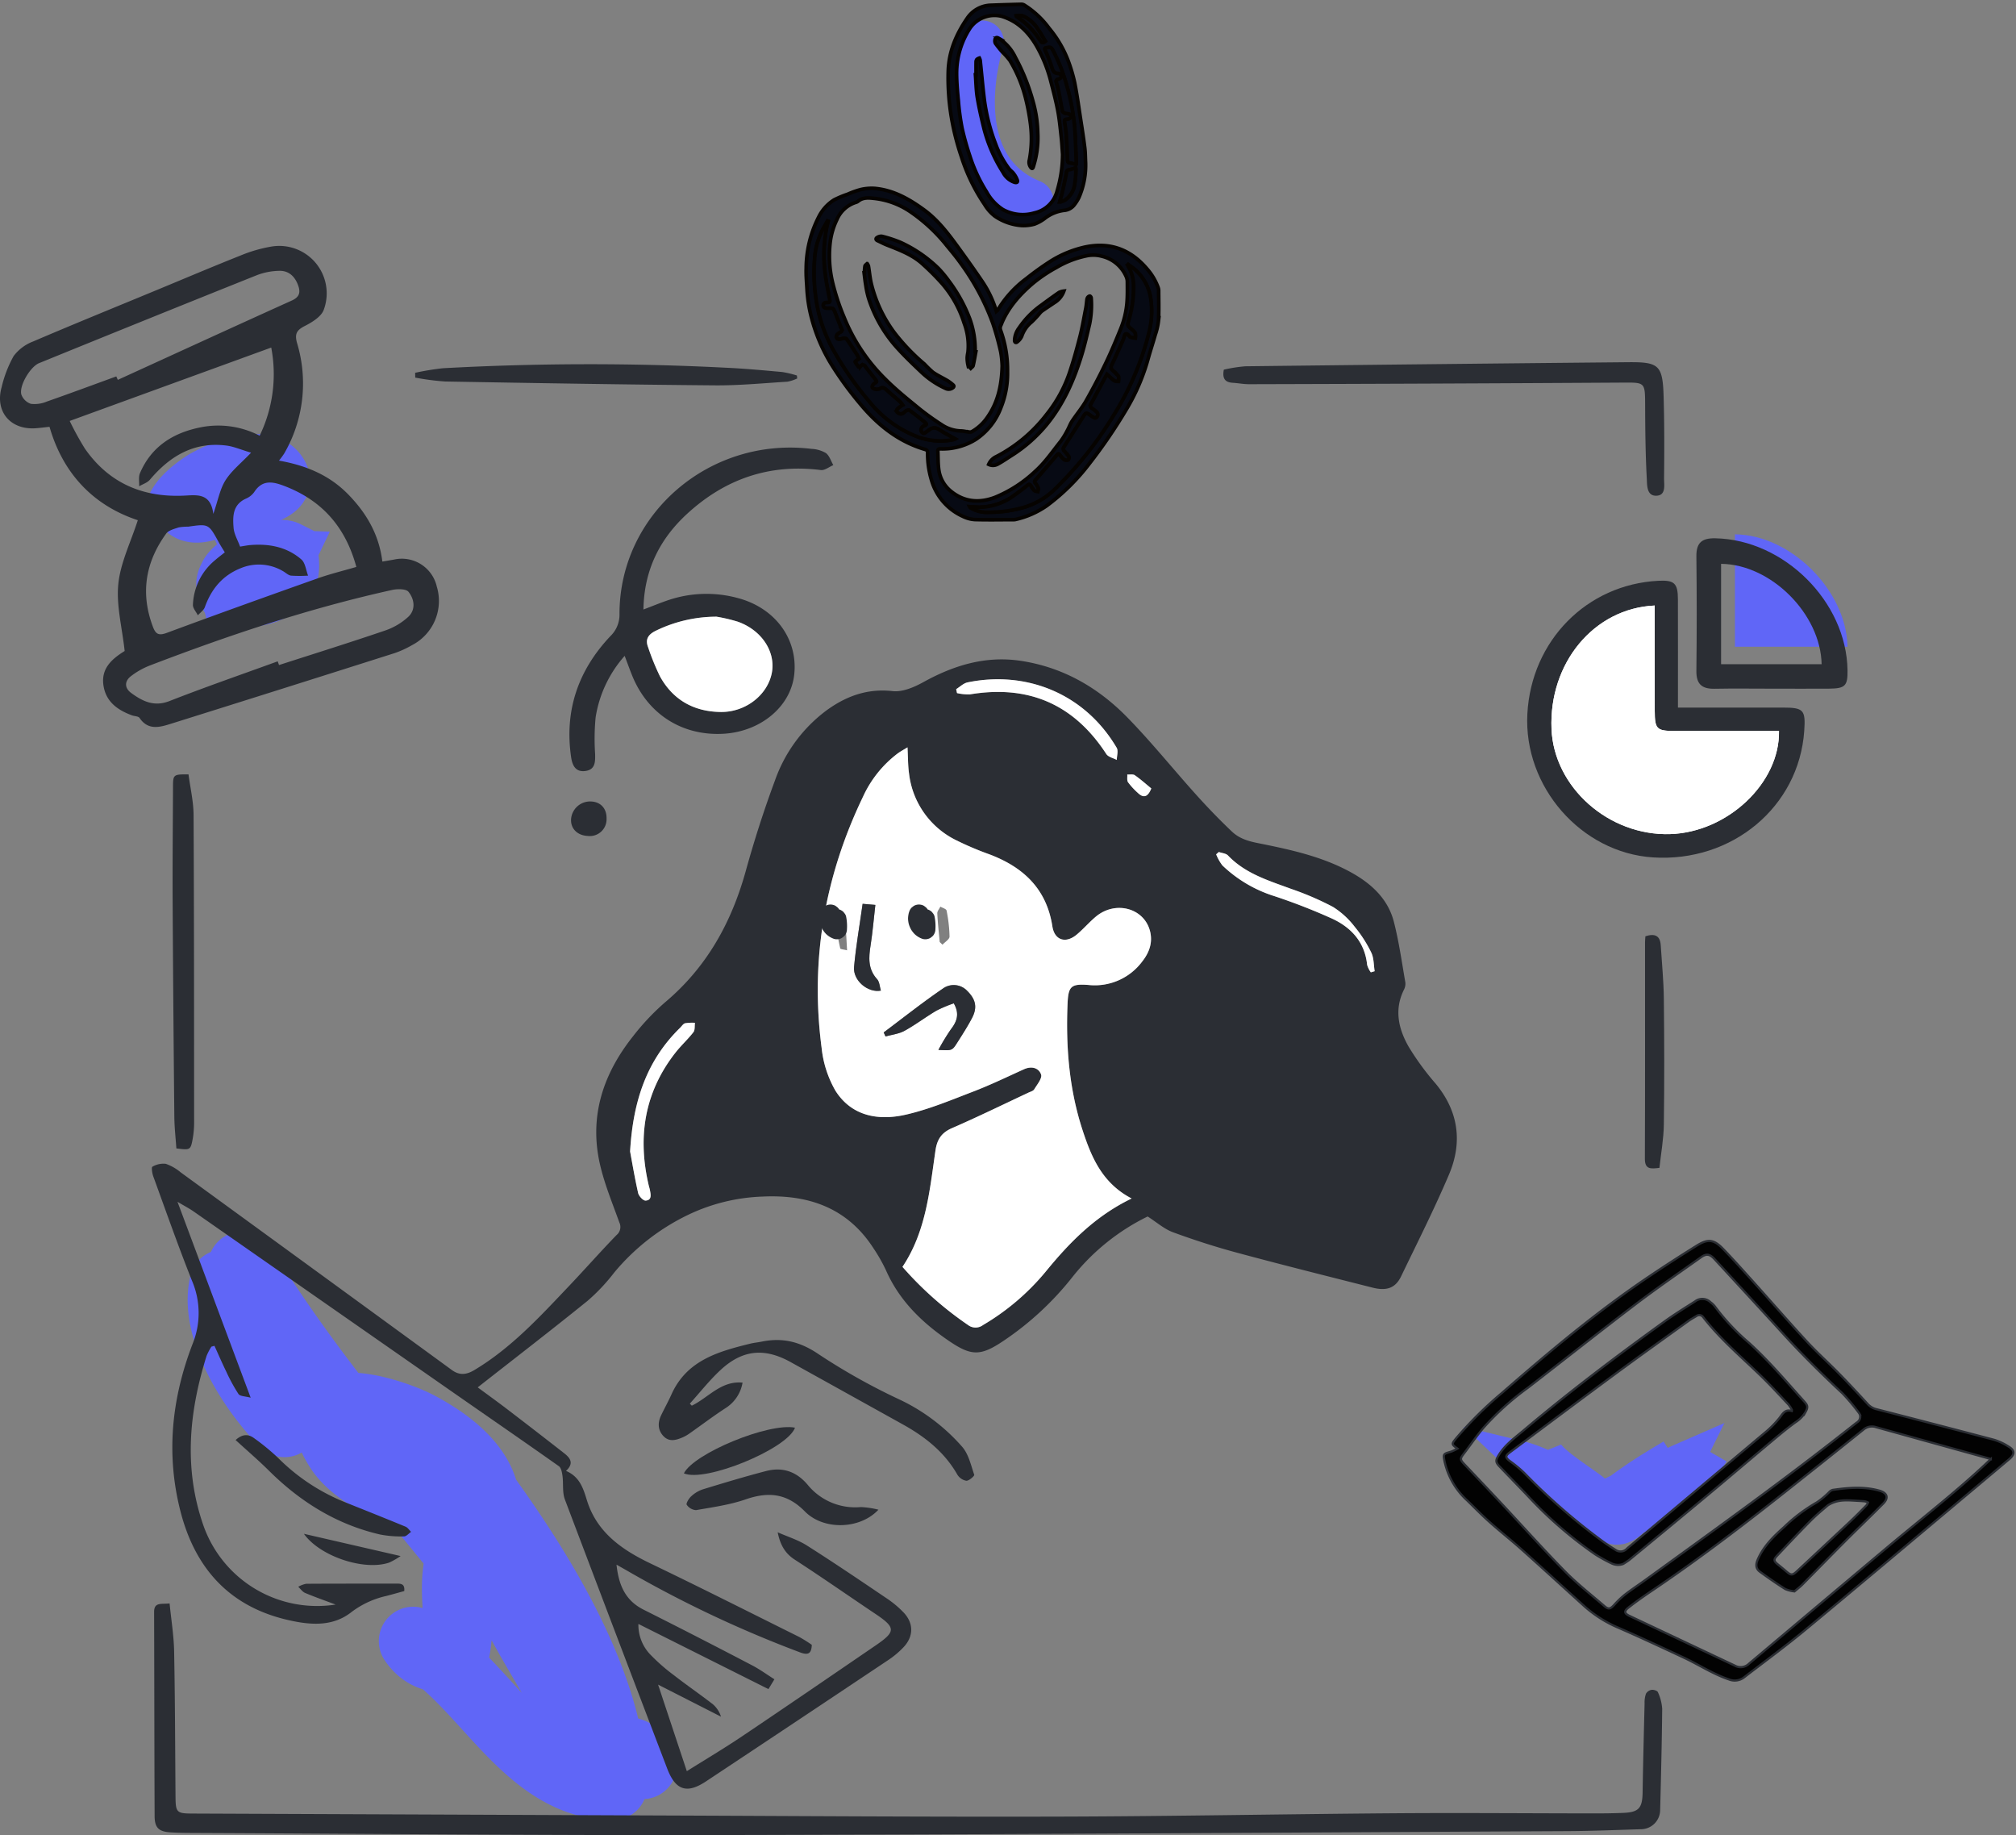 <?xml version="1.0" encoding="UTF-8" standalone="no"?>
<svg xmlns="http://www.w3.org/2000/svg" xmlns:xlink="http://www.w3.org/1999/xlink" width="557.733" height="507.557" viewBox="0 0 557.733 507.557">
  <rect x="0" y="0" width="557.733" height="507.557" fill="#808080" stroke="none"/>
  <defs>
    <clipPath id="clip-path">
      <path id="Tracé_1300" data-name="Tracé 1300" d="M0,114.556H143.614V-56.495H0Z" transform="translate(0 56.495)" fill="none"/>
    </clipPath>
    <clipPath id="clip-path-2">
      <path id="Tracé_881" data-name="Tracé 881" d="M0,293.525H557.733V-214.032H0Z" transform="translate(0 214.032)" fill="none"/>
    </clipPath>
  </defs>
  <g id="Groupe_2058" data-name="Groupe 2058" transform="translate(-373.116 -2619.584)">
    <g id="Groupe_1310" data-name="Groupe 1310" transform="translate(420.907 2956.09)">
      <g id="Groupe_1309" data-name="Groupe 1309" transform="translate(0 0)" clip-path="url(#clip-path)">
        <g id="Groupe_1308" data-name="Groupe 1308" transform="translate(13.625 13.624)">
          <path id="Tracé_1299" data-name="Tracé 1299" d="M.335,3.317c-3.016,12.644,8.245,29.99,16.813,38.446C22.764,30.3,10.632,8.7,5.455-1.636,23.993,28.762,47.519,55.3,69.7,83.028,67.79,63.884,40.225,61.84,32.1,48.839,20.8,30.77,46.353,38.466,54.183,42.614c8.829,4.681,18.736,12.238,18.648,22.52A30.24,30.24,0,0,0,65.407,80.2C63.3,89,66.482,97.655,64.1,106.148c-4.56,1.535-8.68.024-11.375-4.012,19.314,9.725,30.744,39.809,55.238,40.03-.394-27.407-19.571-58.465-35.113-80-1.2,21.621,12.874,39.033,22.4,57.23a21.662,21.662,0,0,0,8.02,13.573c4.408,3.485,8.82-4.735,12.934,3.376" transform="translate(0.165 1.636)" fill="none" stroke="#6066f7" stroke-linecap="round" stroke-linejoin="round" stroke-width="19"/>
        </g>
      </g>
    </g>
    <g id="Groupe_886" data-name="Groupe 886" transform="translate(373.116 2619.584)">
      <g id="Groupe_885" data-name="Groupe 885" transform="translate(0 0)" clip-path="url(#clip-path-2)">
        <g id="Groupe_821" data-name="Groupe 821" transform="translate(42.007 182.381)">
          <path id="Tracé_817" data-name="Tracé 817" d="M52.136,116.441c2.618,1.933,5.423,3.948,8.167,6.047q7.883,6.022,15.7,12.13c1.693,1.316,2.881,2.786.564,4.928,3.714,1.586,4.724,4.665,5.758,8.049,2.694,8.807,9.5,13.655,17.442,17.47,13.861,6.657,27.589,13.586,41.36,20.432a39.763,39.763,0,0,1,3.439,2.156c-.1,2.3-.87,2.969-3.187,2.108a321.671,321.671,0,0,1-48.227-22.8c-.764-.439-1.53-.868-2.618-1.487.6,5.587,2.4,9.893,7.451,12.431q15.1,7.587,30.074,15.421c2.111,1.1,4.05,2.521,6.163,3.854-.636,1.043-1.084,1.781-1.65,2.718L96.593,181.875a11.855,11.855,0,0,0,3.076,8.234,51.9,51.9,0,0,0,6.6,5.836c3.588,2.8,7.349,5.374,10.946,8.16a7.416,7.416,0,0,1,2.222,3.412l-17.4-8.86c2.718,8.179,5.267,15.85,7.954,23.939,5.26-3.306,10.313-6.3,15.182-9.573,12.4-8.333,24.717-16.773,37.048-25.2,5.665-3.873,5.606-4.933-.119-8.772-7.432-4.98-14.767-10.112-22.275-14.973-2.665-1.726-4.01-4.1-4.7-7.555,2.7,1.2,5.594,2.08,8.063,3.642,7.4,4.691,14.665,9.607,21.924,14.518a28.275,28.275,0,0,1,4.928,4.107c2.708,2.929,2.7,6.462,0,9.417a24.622,24.622,0,0,1-4.51,3.775q-25.1,16.775-50.26,33.453c-5.291,3.5-8.414,2.45-10.709-3.555q-14.218-37.193-28.31-74.431c-.745-1.978-.368-4.361-.662-6.538-.128-.937-.358-2.215-1.01-2.677-9.853-6.965-19.794-13.8-29.692-20.7Q9.229,92.682-26.419,67.815c-1.219-.849-2.547-1.539-4.5-2.7L-10.676,119.3c-1.506-.417-2.922-.377-3.36-1.01a47.7,47.7,0,0,1-3.417-6.265c-1.141-2.329-2.165-4.714-3.239-7.076-.28.078-.562.157-.842.232a15.9,15.9,0,0,0-1.345,2.568c-4.866,15.542-6.36,31.16-.868,46.9A33.345,33.345,0,0,0,12.83,176.516c-3.218-1.209-5.864-2.127-8.44-3.218-.742-.313-1.276-1.119-1.9-1.7a6.908,6.908,0,0,1,2.2-.832c8.238-.059,16.477-.031,24.715-.045,1.3,0,2.632-.114,2.407,2.058-1.617.443-3.306.93-5.006,1.366a24.909,24.909,0,0,0-9.6,4.449c-5.262,4.159-11.544,3.564-17.51,2.2-16.318-3.728-25.834-14.383-29.863-30.345-3.974-15.751-2.322-31.115,3.448-46.086a22.615,22.615,0,0,0-.194-17.42c-3.8-9.543-7.2-19.244-10.721-28.9-.3-.837-.529-2.476-.23-2.625a5.939,5.939,0,0,1,3.695-.809,13.116,13.116,0,0,1,4.143,2.369Q6.3,83.421,42.605,109.905q1.192.871,2.386,1.743c2.056,1.494,3.96,1.354,6.185.026,10.211-6.1,18.137-14.75,26.2-23.24,4.432-4.665,8.691-9.5,13.164-14.119a2.868,2.868,0,0,0,.773-3.5c-1.895-5.3-4.081-10.55-5.34-16.009-3.054-13.242.818-24.973,9.061-35.379a65.985,65.985,0,0,1,9.011-9.552C115.5.223,122.329-12.092,126.285-26.349c2.338-8.428,5.008-16.79,8.058-24.985a41.19,41.19,0,0,1,14.48-19.607c5.355-3.837,11.167-5.974,18.091-5.191,2.729.308,5.959-1.074,8.52-2.488C183.9-83.3,192.7-85.982,202.443-84.5c11.6,1.769,21.307,7.361,29.363,15.587,6.687,6.834,12.694,14.33,19.1,21.442,3.168,3.517,6.46,6.941,9.9,10.195,1.892,1.79,4.2,2.585,7,3.144,8.912,1.783,17.911,3.683,26,8.162,5.566,3.083,10.154,7.28,11.788,13.638,1.416,5.5,2.2,11.172,3.18,16.782a3.642,3.642,0,0,1-.422,2.065c-2.692,5.461-1.477,10.735,1.269,15.594a73.538,73.538,0,0,0,7.562,10.361c6.344,7.69,7.444,16.232,3.645,25.149-4.055,9.521-8.729,18.782-13.23,28.111-1.556,3.227-3.97,4.122-7.928,3.118-12.466-3.161-24.95-6.279-37.369-9.628-6.016-1.62-11.973-3.531-17.819-5.684-2.443-.9-4.527-2.777-7.005-4.359A60.445,60.445,0,0,0,216.65,85.947a83.558,83.558,0,0,1-19.035,17.617c-6.445,4.34-8.971,4.238-15.3-.1-7.375-5.051-13.553-11.07-17.226-19.4a45.107,45.107,0,0,0-3.439-6.059c-7.219-11.226-18-14.947-30.724-14.333a51.688,51.688,0,0,0-20.477,5A60.909,60.909,0,0,0,89.889,84.7a52.73,52.73,0,0,1-7.332,7.785c-9.95,8.049-20.093,15.858-30.42,23.958M233.048,64.2c-8.113-4.238-11.1-11.354-13.567-18.876-3.733-11.392-4.66-23.093-4.159-34.983.2-4.847.951-5.57,5.8-5.2a16.349,16.349,0,0,0,14.836-6.464c1.907-2.4,2.95-5.136,2.22-8.255-1.525-6.531-9.58-8.762-15.068-4.145-1.845,1.551-3.429,3.412-5.281,4.954-3.052,2.535-6.116,1.532-6.706-2.3-1.6-10.363-8.022-16.37-17.392-19.91a85.748,85.748,0,0,1-9.12-3.863,23.558,23.558,0,0,1-13.142-18.473c-.32-2.255-.28-4.563-.429-7.271-1.112.688-1.954,1.134-2.718,1.691A31.273,31.273,0,0,0,158.7-46.856c-10.584,22.016-14.6,45.161-11.418,69.4a29.861,29.861,0,0,0,3.811,11.826c4.5,7.119,11.94,8.364,19.491,6.638,6.386-1.461,12.54-4.041,18.689-6.4,4.75-1.824,9.343-4.048,13.982-6.149,2.084-.944,4.088-.413,4.743,1.449.36,1.029-1.1,2.775-1.9,4.1-.28.462-1.039.657-1.6.922-7.036,3.3-14.02,6.713-21.143,9.808-2.926,1.271-4.129,3.14-4.577,6.213-1.617,11.1-2.6,22.41-9.123,32.161a95.445,95.445,0,0,0,18.115,16.064,3.423,3.423,0,0,0,4.171.026A65.642,65.642,0,0,0,209.23,84.477C215.8,76.442,222.915,69.1,233.048,64.2M94.295,51.2c.519,2.77,1.247,7.157,2.227,11.489.194.851,1.394,2.13,2.063,2.089,1.771-.1,1.435-1.648,1.2-2.9-.081-.439-.232-.863-.334-1.3C96.308,47.2,98.243,34.824,106.87,23.83c1.541-1.961,3.417-3.661,4.947-5.632.47-.607.3-1.712.422-2.59a12.193,12.193,0,0,0-2.722.126c-.531.138-.927.8-1.375,1.238C99,25.9,95.113,37.03,94.295,51.2M184.5-76.679l.235,1.1a13.961,13.961,0,0,0,3.6.351c16.263-2.706,28.791,2.789,37.7,16.493.536.825,1.914,1.105,2.9,1.639.014-1.134.467-2.523-.026-3.36-8.954-15.2-25.267-21.39-41.255-18.084-1.131.232-2.106,1.226-3.154,1.866m72.66,45.042c-.242.216-.486.432-.73.647a12.851,12.851,0,0,0,1.726,3.069,36.633,36.633,0,0,0,14.387,8.492,165.047,165.047,0,0,1,15.922,6.2c5.369,2.478,9.092,6.54,9.737,12.81a6.8,6.8,0,0,0,1.022,2.073l1.062-.32c-.287-1.731-.2-3.645-.941-5.158a35.6,35.6,0,0,0-4.591-7.138,22.9,22.9,0,0,0-6.012-5.495,81.707,81.707,0,0,0-11.48-4.947c-6.272-2.319-12.723-4.207-17.558-9.272-.564-.59-1.681-.655-2.545-.963M238.488-49.218c-1.525-1.245-2.976-2.552-4.565-3.654-.5-.346-1.378-.147-2.082-.2.055.728-.14,1.624.216,2.149A19.841,19.841,0,0,0,234.739-48c1.579,1.537,2.789,1.214,3.749-1.214" transform="translate(38.016 84.906)" fill="#2b2e34"/>
        </g>
        <g id="Groupe_822" data-name="Groupe 822" transform="translate(42.635 443.484)">
          <path id="Tracé_818" data-name="Tracé 818" d="M2.478,0C2.933,4.605,3.65,8.928,3.733,13.261c.258,13.429.277,26.866.384,40.3.036,4.235.353,4.544,4.619,4.56q64.746.267,129.491.534c36.894.138,73.789.41,110.683.308,30.98-.083,61.96-.695,92.94-.925,18.177-.133,36.354.028,54.53.043,2.775,0,5.554-.026,8.326-.147,4.25-.185,5.217-1.349,5.286-5.646.128-8.231.344-16.462.548-24.691a7.218,7.218,0,0,1,.384-2.632A2.259,2.259,0,0,1,412.5,23.9c.562-.071,1.57.251,1.724.655a13,13,0,0,1,1.186,4.567c-.09,9.4-.325,18.8-.569,28.2a5.35,5.35,0,0,1-5.428,5.139c-6.8.211-13.6.491-20.4.524-78.534.4-157.07.918-235.606,1.081-47.729.1-95.461-.358-143.19-.574-2.507-.009-5.018-.009-7.517-.168-3.244-.2-4.356-1.3-4.368-4.515C-1.745,40-1.743,21.191-1.807,2.383-1.816-.432.164.273,2.478,0" transform="translate(1.807)" fill="#2b2e34"/>
        </g>
        <g id="Groupe_823" data-name="Groupe 823" transform="translate(338.446 100.177)">
          <path id="Tracé_819" data-name="Tracé 819" d="M.077,1.195A40.847,40.847,0,0,1,6.05.261Q58.923-.365,111.8-.866c8.682-.088,9.69.778,9.946,9.55.218,7.51.2,15.03.121,22.545-.019,1.833.64,4.767-2.172,4.833-2.689.062-2.514-3-2.609-4.762-.365-6.7-.429-13.413-.455-20.124-.026-6.611.047-6.438-6.512-6.4q-51.532.313-103.061.441c-1.508,0-3.016-.3-4.529-.391C.532,4.7-.428,3.773.077,1.195" transform="translate(0.056 0.871)" fill="#2b2e34"/>
        </g>
        <g id="Groupe_824" data-name="Groupe 824" transform="translate(182.25 370.634)">
          <path id="Tracé_820" data-name="Tracé 820" d="M5.285,10.5c4.608-2.231,8.105-6.953,14.043-6.374a10.379,10.379,0,0,1-4.513,6.925c-3.453,2.231-6.735,4.724-10.1,7.088a10.934,10.934,0,0,1-1.85,1.077C1,20.03-.963,20.638-2.588,18.89c-1.567-1.684-1.57-3.716-.607-5.736C-2.272,11.221-1.224,9.347-.349,7.4,3.879-2.04,12.594-4.478,21.477-6.657c1.039-.256,2.118-.346,3.168-.56C30.439-8.4,35.338-7.186,40.425-3.7A174.015,174.015,0,0,0,63.1,8.963,53.374,53.374,0,0,1,80.061,21.845c1.786,2.023,2.443,5.089,3.36,7.769.107.308-1.444,1.688-2.184,1.653a3.666,3.666,0,0,1-2.5-1.715c-3.545-6.215-8.886-10.429-14.994-13.828Q48.172,7.066,32.6-1.571C25.347-5.576,19.272-4.986,13.2.668,10.144,3.509,7.543,6.831,4.738,9.935l.548.567" transform="translate(3.854 7.658)" fill="#2b2e34"/>
        </g>
        <g id="Groupe_825" data-name="Groupe 825" transform="translate(47.744 214.182)">
          <path id="Tracé_821" data-name="Tracé 821" d="M2.549,0c.493,3.782,1.375,7.472,1.4,11.165C4.1,39.442,4.081,67.719,4.1,96a25.67,25.67,0,0,1-.351,4.537c-.609,3.417-.664,3.408-4.56,2.914-.192-2.869-.531-5.784-.56-8.7q-.3-29.791-.47-59.579c-.052-10.56.059-21.12.1-31.677C-1.731.041-1.663-.018,2.549,0" transform="translate(1.859 0.001)" fill="#2b2e34"/>
        </g>
        <g id="Groupe_826" data-name="Groupe 826" transform="translate(114.848 100.742)">
          <path id="Tracé_822" data-name="Tracé 822" d="M0,1.371A73.066,73.066,0,0,1,7.679.107a741,741,0,0,1,78.1-.152c5.269.24,10.527.723,15.782,1.2a28.333,28.333,0,0,1,4.055.96c.028.273.059.548.088.821a11.05,11.05,0,0,1-2.694.892c-6.694.413-13.4,1.072-20.1,1.017C58.035,4.634,33.155,4.214,8.274,3.777A70.929,70.929,0,0,1,.031,2.7C.021,2.253.009,1.812,0,1.371" transform="translate(0 0.999)" fill="#2b2e34"/>
        </g>
        <g id="Groupe_827" data-name="Groupe 827" transform="translate(455.059 258.617)">
          <path id="Tracé_823" data-name="Tracé 823" d="M.084.2C2.78-.674,4.167.1,4.329,2.687c.308,4.9.8,9.8.858,14.705.13,11.634.157,23.271,0,34.9-.055,3.982-.79,7.954-1.217,11.959-2.45.3-4.043.455-4.029-2.537C.02,41.758-.018,21.8-.014,1.84c0-.522.059-1.046.1-1.641" transform="translate(0.061 0.145)" fill="#2b2e34"/>
        </g>
        <g id="Groupe_828" data-name="Groupe 828" transform="translate(189.939 406.45)">
          <path id="Tracé_824" data-name="Tracé 824" d="M30.7,6.427c-5.072,5.447-15.144,5.777-20.363.47C5.4,1.883.282,1.39-6.019,3.567c-4.406,1.522-9.13,2.175-13.754,2.981a3.4,3.4,0,0,1-2.566-1.487c-.242-.349.586-1.745,1.233-2.329A8.835,8.835,0,0,1-17.926.811C-12.118-.967-6.3-2.722-.427-4.254,4.1-5.435,7.944-4.2,11.088-.505A16.972,16.972,0,0,0,25.836,5.7a24.152,24.152,0,0,1,4.859.723" transform="translate(22.382 4.686)" fill="#2b2e34"/>
        </g>
        <g id="Groupe_829" data-name="Groupe 829" transform="translate(65.184 396.953)">
          <path id="Tracé_825" data-name="Tracé 825" d="M0,.777C1.847-.909,3.538-.932,5.139.282a60.8,60.8,0,0,1,6.607,5.431,55.237,55.237,0,0,0,18.9,12.412c5.459,2.189,10.927,4.363,16.363,6.611.607.251,1.029.946,1.537,1.437-.647.441-1.3,1.254-1.942,1.254a29.982,29.982,0,0,1-6.628-.522C27.966,24.136,17.93,17.887,9.241,9.272,6.334,6.39,3.218,3.723,0,.777" transform="translate(0 0.567)" fill="#2b2e34"/>
        </g>
        <g id="Groupe_830" data-name="Groupe 830" transform="translate(189.196 394.714)">
          <path id="Tracé_826" data-name="Tracé 826" d="M0,7.4C2.831,1.828,23.508-6.667,30.745-5.234,28.658.642,5.924,9.983,0,7.4" transform="translate(0 5.395)" fill="#2b2e34"/>
        </g>
        <g id="Groupe_831" data-name="Groupe 831" transform="translate(84.076 424.23)">
          <path id="Tracé_827" data-name="Tracé 827" d="M0,0,26.754,6.154a20.964,20.964,0,0,1-3.144,1.8C16.723,10.323,4.435,6.261,0,0" fill="#2b2e34"/>
        </g>
        <g id="Groupe_832" data-name="Groupe 832" transform="translate(226.24 206.703)">
          <path id="Tracé_828" data-name="Tracé 828" d="M50.215,72.163C40.084,77.06,32.968,84.407,26.4,92.439A65.613,65.613,0,0,1,9.1,107.165a3.426,3.426,0,0,1-4.171-.026A95.458,95.458,0,0,1-13.185,91.073c6.526-9.751,7.506-21.06,9.123-32.159.448-3.073,1.651-4.942,4.579-6.213,7.121-3.095,14.105-6.514,21.141-9.811.564-.263,1.323-.458,1.605-.92.8-1.323,2.26-3.069,1.9-4.1-.655-1.862-2.658-2.39-4.74-1.447-4.638,2.1-9.234,4.325-13.982,6.147-6.151,2.362-12.3,4.944-18.689,6.405-7.553,1.726-14.994.481-19.493-6.64a29.926,29.926,0,0,1-3.811-11.824c-3.182-24.245.837-47.388,11.418-69.4a31.283,31.283,0,0,1,9.623-12.037c.761-.56,1.605-1,2.718-1.691.147,2.708.107,5.016.429,7.271A23.548,23.548,0,0,0,1.777-26.876a85.539,85.539,0,0,0,9.12,3.863c9.369,3.541,15.791,9.547,17.39,19.91.59,3.83,3.657,4.833,6.706,2.3,1.852-1.541,3.439-3.4,5.283-4.956,5.485-4.617,13.541-2.383,15.068,4.148.728,3.116-.315,5.85-2.22,8.252a16.348,16.348,0,0,1-14.836,6.467c-4.85-.372-5.6.351-5.8,5.2-.5,11.89.427,23.591,4.159,34.983,2.466,7.522,5.454,14.639,13.567,18.876m-53.454-41.1c3.744.2,3.787.225,5.172-1.952,1.437-2.258,2.9-4.515,4.133-6.882C7.58,19.343,7.1,17.085,4.743,14.759a5.118,5.118,0,0,0-6.687-.692c-5.627,3.839-10.977,8.084-16.436,12.17.171.372.341.742.51,1.115,1.769-.505,3.7-.711,5.272-1.577C-9.554,24.1-6.765,21.968-3.768,20.2a36.712,36.712,0,0,1,4.781-2.011c1.672,2.919.856,5.042-.818,7.207a58.929,58.929,0,0,0-3.434,5.67m-20.968-40.4c-.839,6-1.847,11.71-2.367,17.461-.334,3.707,3.771,7.226,7.418,6.543-.339-1.091-.37-2.424-1.046-3.163-2.556-2.8-2.336-5.945-1.809-9.31.574-3.669.882-7.377,1.326-11.233-1.238-.1-2.094-.178-3.522-.3M-2.881,1.232l.768.735C-1.427,1.22-.163.476-.163-.271A39.891,39.891,0,0,0-.988-7.485c-.085-.448-1.117-.723-1.712-1.077C-3-7.943-3.578-7.307-3.55-6.7c.128,2.649.429,5.291.669,7.935M-28.506,3.523c-.171-2.746-.249-5.2-.534-7.624-.064-.538-.856-.989-1.314-1.477-.467.472-1.373.994-1.326,1.406.285,2.412.756,4.807,1.281,7.181.047.218.9.261,1.892.515" transform="translate(36.616 52.62)" fill="#fff"/>
        </g>
        <g id="Groupe_833" data-name="Groupe 833" transform="translate(174.318 282.883)">
          <path id="Tracé_829" data-name="Tracé 829" d="M0,20.59C.818,6.42,4.707-4.713,13.847-13.637c.448-.439.844-1.1,1.375-1.24A12.33,12.33,0,0,1,17.944-15c-.123.877.047,1.982-.422,2.587-1.53,1.973-3.405,3.671-4.947,5.634C3.948,4.213,2.013,16.589,5.155,29.973c.1.434.254.858.334,1.3.235,1.25.572,2.8-1.2,2.9-.671.04-1.869-1.24-2.063-2.092C1.247,27.747.519,23.359,0,20.59" transform="translate(0 15.013)" fill="#fff"/>
        </g>
        <g id="Groupe_834" data-name="Groupe 834" transform="translate(264.525 187.875)">
          <path id="Tracé_830" data-name="Tracé 830" d="M0,1.581C1.048.941,2.023-.053,3.154-.288,19.142-3.591,35.455,2.6,44.412,17.8c.491.837.038,2.227.026,3.36-.987-.534-2.364-.813-2.9-1.639-8.912-13.7-21.44-19.2-37.7-16.5a13.836,13.836,0,0,1-3.6-.349C.157,2.311.078,1.946,0,1.581" transform="translate(0 1.153)" fill="#fff"/>
        </g>
        <g id="Groupe_835" data-name="Groupe 835" transform="translate(336.456 235.649)">
          <path id="Tracé_831" data-name="Tracé 831" d="M.422,0C1.283.308,2.4.372,2.967.963,7.8,6.028,14.252,7.916,20.525,10.237A81.274,81.274,0,0,1,32,15.184a22.845,22.845,0,0,1,6.009,5.492A35.564,35.564,0,0,1,42.6,27.814c.74,1.513.657,3.427.941,5.16-.353.107-.707.213-1.06.318a6.771,6.771,0,0,1-1.022-2.073c-.647-6.27-4.368-10.33-9.739-12.81a165.014,165.014,0,0,0-15.919-6.2A36.613,36.613,0,0,1,1.416,3.716,12.91,12.91,0,0,1-.308.65C-.064.432.178.216.422,0" transform="translate(0.308)" fill="#fff"/>
        </g>
        <g id="Groupe_836" data-name="Groupe 836" transform="translate(311.859 214.204)">
          <path id="Tracé_832" data-name="Tracé 832" d="M3.847,2.235C2.887,4.663,1.677,4.986.1,3.449A19.842,19.842,0,0,1-2.584.53C-2.94.008-2.745-.891-2.8-1.619c.7.052,1.582-.147,2.082.2C.871-.317,2.322.99,3.847,2.235" transform="translate(2.805 1.629)" fill="#fff"/>
        </g>
        <g id="Groupe_837" data-name="Groupe 837" transform="translate(244.475 272.456)">
          <path id="Tracé_833" data-name="Tracé 833" d="M8.756,10.37A58.928,58.928,0,0,1,12.19,4.7c1.674-2.163,2.49-4.288.818-7.207A36.712,36.712,0,0,0,8.228-.5C5.23,1.273,2.441,3.4-.6,5.079c-1.57.866-3.5,1.072-5.272,1.577-.168-.372-.339-.742-.51-1.115C-.926,1.456,4.424-2.789,10.051-6.628a5.121,5.121,0,0,1,6.687.692c2.36,2.326,2.836,4.584,1.323,7.475-1.238,2.364-2.7,4.622-4.133,6.879C12.544,10.6,12.5,10.567,8.756,10.37" transform="translate(6.385 7.562)" fill="#2b2e34"/>
        </g>
        <g id="Groupe_838" data-name="Groupe 838" transform="translate(236.262 249.986)">
          <path id="Tracé_834" data-name="Tracé 834" d="M1.38,0C2.807.119,3.663.192,4.9.3,4.458,4.152,4.152,7.861,3.576,11.53c-.526,3.365-.745,6.514,1.809,9.31.678.74.709,2.073,1.046,3.163-3.645.683-7.752-2.836-7.418-6.543C-.465,11.71.54,6,1.38,0" transform="translate(1.006)" fill="#2b2e34"/>
        </g>
        <g id="Groupe_839" data-name="Groupe 839" transform="translate(48.591 128.637)">
          <path id="Tracé_835" data-name="Tracé 835" d="M0,8.058C-.092,4.323,4.929.631,7.352-1c3.6-2.416,17.292-8.492,20.854-1.918C30.933,2.12,18.332,3.1,16.231,3.624c-3.69.913-10.785,5.886-13.771,1.8C6.01,2.338,14.215-1.551,18.87,1.131,17.535,6.064,6.985,5.355,3.427,3.994Q5.017-.367,9.88-.372c4.672-.4,5.163,1.672,6.384,5.516,2.049,6.45,5.627,11.947,7.591,18.464-2.706,1.712-6.035,2.087-9.1,2.822-1.051-4.14,12.614-10,16.019-8.286.538,3.6.937,6.913-2.352,9.4-3.493,2.644-9.175,3.384-13.247,2.573q-2.885-5.2,3.46-7.366a24.131,24.131,0,0,1,10.636-2.089c-.9,1.883-3.356,2.421-5.26,2.258" transform="translate(0.001 5.876)" fill="none" stroke="#6066f7" stroke-width="17.13"/>
        </g>
        <g id="Groupe_840" data-name="Groupe 840" transform="translate(0 68.042)">
          <path id="Tracé_836" data-name="Tracé 836" d="M7.923,28.921c-1.456.152-2.642.313-3.835.4-7,.484-11.316-4.634-9.417-11.345A33.1,33.1,0,0,1-2,9.345,12.049,12.049,0,0,1,3.377,5.323C14.558.535,25.829-4.042,37.07-8.694c7.9-3.268,15.765-6.611,23.707-9.768a39.532,39.532,0,0,1,8.483-2.462A13.121,13.121,0,0,1,83.784-3.42c-.711,1.9-3.232,3.434-5.262,4.465C76.222,2.216,75.7,3.3,76.428,5.831a38.647,38.647,0,0,1-3.583,30.482A21.9,21.9,0,0,1,71.4,38.271c7.724,1.359,14.07,4.148,19.109,9.294,5,5.106,8.563,11.039,9.493,18.627,1.134-.192,2.184-.36,3.23-.553A9.927,9.927,0,0,1,115.061,73.1a13.753,13.753,0,0,1-6.834,16.2,27.581,27.581,0,0,1-4.769,2.194q-31.018,9.867-62.076,19.6c-3.028.946-6.2,1.819-8.542-1.639-.337-.5-1.413-.472-2.13-.738-4.017-1.482-7.247-3.8-7.88-8.376-.619-4.491,2.186-7.072,5.58-9.222.36-.23.709-.481.3-.206C28,84.4,26.361,78.284,26.956,72.4s3.429-11.544,5.393-17.648C20.294,50.771,11.715,42.1,7.923,28.921M69.262,7C50.7,13.758,32.344,20.438,13.505,27.3a81.033,81.033,0,0,0,4.247,7.717c6.671,9.514,16.012,13.5,27.5,12.936,3.458-.171,7.261-.773,7.989,5.053,1.307-3.775,1.824-6.853,3.36-9.286,1.679-2.661,4.3-4.724,7.083-7.643-2.884-.856-4.807-1.715-6.806-1.968-8.928-1.134-15.628,2.865-21.191,9.448-.709.839-1.964,1.217-2.964,1.809.055-1.212-.228-2.566.218-3.612,3.163-7.406,9.192-11.186,16.816-12.7a24.876,24.876,0,0,1,16.3,2.324A39.112,39.112,0,0,0,69.262,7M92.807,67.674c-3.038-11.2-9.645-18.49-20.024-22.431-3.213-1.219-6.012-1.691-8.222,1.715a5.452,5.452,0,0,1-2.291,1.824c-3.69,1.648-3.683,4.925-3.427,8.079.14,1.748,1.155,3.422,1.8,5.191,1.1-.168,1.947-.351,2.81-.424,5.205-.429,10.124.5,14.136,3.972,1.1.949,1.271,2.957,1.871,4.48a36.055,36.055,0,0,1-4.721,0c-.8-.1-1.506-.849-2.274-1.266a13.093,13.093,0,0,0-11.7-.768c-5.02,2.023-8.086,5.765-9.879,10.769-.311.866-1.266,1.5-1.926,2.241-.479-.968-1.4-1.952-1.364-2.9A16.758,16.758,0,0,1,53.663,65.86c.877-.766,1.814-1.466,2.751-2.217-.662-1.1-1.2-1.911-1.66-2.763-2.815-5.153-2.808-5.146-8.464-4.342a15.072,15.072,0,0,0-2.606.2c-1.238.417-2.82.79-3.5,1.729-5.739,7.906-7.157,16.484-3.657,25.768.79,2.1,1.653,2.49,3.87,1.669C54.241,80.772,68.142,75.787,82.06,70.852c3.474-1.231,7.074-2.1,10.747-3.178M71.047,93.786c.123.341.247.685.368,1.027,9.806-3.163,19.642-6.234,29.391-9.562a18.09,18.09,0,0,0,6.374-3.782c2.12-1.99,1.688-4.883.057-6.906-.692-.858-3.083-.839-4.548-.515-22.955,5.072-45.182,12.523-67.1,20.925a20.946,20.946,0,0,0-5.108,2.891c-1.866,1.42-1.826,3.315.045,4.681,3.142,2.3,6.322,3.894,10.6,2.222,9.891-3.875,19.941-7.347,29.927-10.982M26.4,14.977l.413.96C42.849,8.615,58.87,1.256,74.939-6c2.281-1.029,2.464-2.4,1.679-4.42-.932-2.409-2.649-3.889-5.191-3.8a18.193,18.193,0,0,0-6.057,1.167Q35.156-.962,5.018,11.318c-2.369.96-5.521,6.161-4.9,8.639A4.236,4.236,0,0,0,2.784,22.57a8.8,8.8,0,0,0,4.456-.659c6.41-2.241,12.78-4.61,19.161-6.934" transform="translate(5.777 21.088)" fill="#2b2e34"/>
        </g>
        <g id="Groupe_841" data-name="Groupe 841" transform="translate(419.908 401.191)">
          <path id="Tracé_837" data-name="Tracé 837" d="M4.548,0c1.352,3.372,11.3,9.189,13.51,11.248,2.521,2.355,2.815,4.167,5.8,4.01-4.472-.012-19.1-3.028-17.809-9.72,5.9-.6,9.014,9.531,13.119,13.029q4.478,5.834,9.647.6C34.757,15.414,41.432,7.581,44.56,1.24,36.215,4.857,28.017,9.22,19.808,13.19c5.049.721,15.3-8.966,19.438-11.878C30.925,6.211,22.713,11.4,16.08,18.49c-3.244-7.681-13.562-11.347-19.4-16.9,8.371,2.009,16,7.318,22.225,13.024q3.554,6.136,10.263,4.081C37.638,17.148,46.555,7.819,50.6.794" transform="translate(3.316)" fill="none" stroke="#6066f7" stroke-width="8.84"/>
        </g>
        <g id="Groupe_842" data-name="Groupe 842" transform="translate(399.438 343.232)">
          <path id="Tracé_838" data-name="Tracé 838" d="M2.179,33.214C.54,32.031.512,31.964,1.787,30.409A107.742,107.742,0,0,1,14.555,17.76C27.626,6.363,40.9-4.788,55.317-14.477Q61.8-18.838,68.445-22.96c3.092-1.911,4.691-1.686,7.233.944,2.865,2.964,5.608,6.045,8.366,9.109C89.02-7.377,93.9-1.766,98.946,3.7c2.775,3,5.843,5.736,8.708,8.663,2.7,2.756,5.329,5.589,7.942,8.428a4.742,4.742,0,0,0,2.431,1.506q16.341,4.187,32.647,8.487a16.3,16.3,0,0,1,3.9,1.821c1.824,1.067,1.866,2.165.251,3.529q-5.215,4.4-10.448,8.779c-15.326,12.834-30.61,25.72-46.008,38.469C92.9,87.908,87.156,92.11,81.524,96.443a4.227,4.227,0,0,1-4.219.617c-4.427-1.48-8.3-4.067-12.485-6.021-6.151-2.874-12.3-5.758-18.53-8.459a34.208,34.208,0,0,1-9.422-6.151c-5.71-5.167-11.39-10.365-17.136-15.495-2.831-2.526-5.822-4.873-8.653-7.4C8.954,51.638,6.959,49.6,4.922,47.606A20.557,20.557,0,0,1-1.255,37.3c-.028-.128-.074-.254-.1-.382C-1.8,34.673-1.8,34.7.4,34.068a11.52,11.52,0,0,0,1.781-.854m111.333-9.445a3.822,3.822,0,0,0-.315-.507,55.682,55.682,0,0,0-4.484-5.317C103.087,12.687,97.609,7.295,92.42,1.6c-6.327-6.939-12.7-13.832-19.061-20.743-1.361-1.482-2.284-1.648-3.835-.545-6,4.269-12.08,8.433-17.937,12.886C41.527.844,31.629,8.7,21.627,16.417a76.469,76.469,0,0,0-12.3,11.1C7.377,29.849,5.66,32.377,3.805,34.8c-.889,1.16-.887,1.492.152,2.59C7.424,41.045,10.9,44.7,14.337,48.379c5.857,6.265,11.57,12.668,17.582,18.782,3.386,3.446,7.235,6.441,10.906,9.607,1.115.963,1.641.825,2.649-.254a25.847,25.847,0,0,1,2.96-2.853c1.885-1.461,3.884-2.772,5.817-4.174,17.655-12.8,35.381-25.5,52.579-38.922q2.938-2.291,5.869-4.6a1.823,1.823,0,0,0,.813-2.2m36.23,12.346c-.28-.09-.427-.142-.576-.185q-15.594-4.311-31.179-8.646a3.617,3.617,0,0,0-3.548.728q-9.761,7.829-19.576,15.594C82.268,53.592,69.524,63.378,56.19,72.378c-2.274,1.534-4.534,3.107-6.692,4.8-1.314,1.032-1.155,1.636.327,2.333q14.559,6.865,29.118,13.738a3.262,3.262,0,0,0,3.88-.531q18.924-15.95,37.874-31.867c9.241-7.766,18.81-15.149,27.634-23.408.446-.417.889-.835,1.411-1.326" transform="translate(1.589 24.219)" fill="#020202"/>
        </g>
        <g id="Groupe_843" data-name="Groupe 843" transform="translate(399.438 343.232)">
          <path id="Tracé_839" data-name="Tracé 839" d="M2.179,33.214C.54,32.031.512,31.964,1.787,30.409A107.742,107.742,0,0,1,14.555,17.76C27.626,6.363,40.9-4.788,55.317-14.477Q61.8-18.838,68.445-22.96c3.092-1.911,4.691-1.686,7.233.944,2.865,2.964,5.608,6.045,8.366,9.109C89.02-7.377,93.9-1.766,98.946,3.7c2.775,3,5.843,5.736,8.708,8.663,2.7,2.756,5.329,5.589,7.942,8.428a4.742,4.742,0,0,0,2.431,1.506q16.341,4.187,32.647,8.487a16.3,16.3,0,0,1,3.9,1.821c1.824,1.067,1.866,2.165.251,3.529q-5.215,4.4-10.448,8.779c-15.326,12.834-30.61,25.72-46.008,38.469C92.9,87.908,87.156,92.11,81.524,96.443a4.227,4.227,0,0,1-4.219.617c-4.427-1.48-8.3-4.067-12.485-6.021-6.151-2.874-12.3-5.758-18.53-8.459a34.208,34.208,0,0,1-9.422-6.151c-5.71-5.167-11.39-10.365-17.136-15.495-2.831-2.526-5.822-4.873-8.653-7.4C8.954,51.638,6.959,49.6,4.922,47.606A20.557,20.557,0,0,1-1.255,37.3c-.028-.128-.074-.254-.1-.382C-1.8,34.673-1.8,34.7.4,34.068A11.52,11.52,0,0,0,2.179,33.214Zm111.333-9.445a3.822,3.822,0,0,0-.315-.507,55.682,55.682,0,0,0-4.484-5.317C103.087,12.687,97.609,7.295,92.42,1.6c-6.327-6.939-12.7-13.832-19.061-20.743-1.361-1.482-2.284-1.648-3.835-.545-6,4.269-12.08,8.433-17.937,12.886C41.527.844,31.629,8.7,21.627,16.417a76.469,76.469,0,0,0-12.3,11.1C7.377,29.849,5.66,32.377,3.805,34.8c-.889,1.16-.887,1.492.152,2.59C7.424,41.045,10.9,44.7,14.337,48.379c5.857,6.265,11.57,12.668,17.582,18.782,3.386,3.446,7.235,6.441,10.906,9.607,1.115.963,1.641.825,2.649-.254a25.847,25.847,0,0,1,2.96-2.853c1.885-1.461,3.884-2.772,5.817-4.174,17.655-12.8,35.381-25.5,52.579-38.922q2.938-2.291,5.869-4.6A1.823,1.823,0,0,0,113.511,23.769Zm36.23,12.346c-.28-.09-.427-.142-.576-.185q-15.594-4.311-31.179-8.646a3.617,3.617,0,0,0-3.548.728q-9.761,7.829-19.576,15.594C82.268,53.592,69.524,63.378,56.19,72.378c-2.274,1.534-4.534,3.107-6.692,4.8-1.314,1.032-1.155,1.636.327,2.333q14.559,6.865,29.118,13.738a3.262,3.262,0,0,0,3.88-.531q18.924-15.95,37.874-31.867c9.241-7.766,18.81-15.149,27.634-23.408C148.777,37.023,149.22,36.605,149.742,36.114Z" transform="translate(1.589 24.219)" fill="none" stroke="#2b2e34" stroke-width="0.602"/>
        </g>
        <g id="Groupe_844" data-name="Groupe 844" transform="translate(413.979 359.259)">
          <path id="Tracé_840" data-name="Tracé 840" d="M20.278,42.4a4.058,4.058,0,0,1-3.3-.218A40.773,40.773,0,0,1,12.6,39.764,112.3,112.3,0,0,1-6,23.658c-2.623-2.744-5.272-5.464-7.894-8.21-1.153-1.209-1.115-1.707-.275-3.1,1.717-2.855,4.363-4.752,6.834-6.837C5.241-5.1,18.347-15.027,31.689-24.645c2.758-1.987,5.658-3.78,8.53-5.606a3.248,3.248,0,0,1,4.261.28,5.842,5.842,0,0,1,1.2,1.155A60.58,60.58,0,0,0,55.062-18.8C60.644-13.751,65.465-8,70.485-2.423c.963,1.072.913,1.622.19,2.9a8.783,8.783,0,0,1-2.727,2.737c-2.431,1.762-4.731,3.709-7.038,5.639-5.675,4.748-11.3,9.552-16.986,14.285q-10.942,9.11-21.952,18.139A19.58,19.58,0,0,1,20.278,42.4M66.945.091c.012-.1.021-.209.033-.313a9.021,9.021,0,0,0-.934-1.456C63.459-4.413,60.921-7.2,58.213-9.81c-5.395-5.2-11.124-10.067-15.756-16.019a1.328,1.328,0,0,0-1.911-.341c-.756.455-1.537.88-2.25,1.394C31.561-19.926,24.8-15.11,18.125-10.187,8.364-2.992-1.34,4.279-11.06,11.523c-1.328.991-1.273,1.447.028,2.435A34.46,34.46,0,0,1-7.107,17.2,173.921,173.921,0,0,0,14.738,36.214c1.112.811,2.269,1.558,3.439,2.284a2.384,2.384,0,0,0,3.144-.332c.453-.422.949-.8,1.423-1.2q18.269-15.342,36.524-30.7A27.644,27.644,0,0,0,63.61,1.91C64.5.726,65.112-.436,66.945.091" transform="translate(14.786 30.918)" fill="#020202"/>
        </g>
        <g id="Groupe_845" data-name="Groupe 845" transform="translate(413.979 359.259)">
          <path id="Tracé_841" data-name="Tracé 841" d="M20.278,42.4a4.058,4.058,0,0,1-3.3-.218A40.773,40.773,0,0,1,12.6,39.764,112.3,112.3,0,0,1-6,23.658c-2.623-2.744-5.272-5.464-7.894-8.21-1.153-1.209-1.115-1.707-.275-3.1,1.717-2.855,4.363-4.752,6.834-6.837C5.241-5.1,18.347-15.027,31.689-24.645c2.758-1.987,5.658-3.78,8.53-5.606a3.248,3.248,0,0,1,4.261.28,5.842,5.842,0,0,1,1.2,1.155A60.58,60.58,0,0,0,55.062-18.8C60.644-13.751,65.465-8,70.485-2.423c.963,1.072.913,1.622.19,2.9a8.783,8.783,0,0,1-2.727,2.737c-2.431,1.762-4.731,3.709-7.038,5.639-5.675,4.748-11.3,9.552-16.986,14.285q-10.942,9.11-21.952,18.139A19.58,19.58,0,0,1,20.278,42.4ZM66.945.091c.012-.1.021-.209.033-.313a9.021,9.021,0,0,0-.934-1.456C63.459-4.413,60.921-7.2,58.213-9.81c-5.395-5.2-11.124-10.067-15.756-16.019a1.328,1.328,0,0,0-1.911-.341c-.756.455-1.537.88-2.25,1.394C31.561-19.926,24.8-15.11,18.125-10.187,8.364-2.992-1.34,4.279-11.06,11.523c-1.328.991-1.273,1.447.028,2.435A34.46,34.46,0,0,1-7.107,17.2,173.921,173.921,0,0,0,14.738,36.214c1.112.811,2.269,1.558,3.439,2.284a2.384,2.384,0,0,0,3.144-.332c.453-.422.949-.8,1.423-1.2q18.269-15.342,36.524-30.7A27.644,27.644,0,0,0,63.61,1.91C64.5.726,65.112-.436,66.945.091Z" transform="translate(14.786 30.918)" fill="none" stroke="#2b2e34" stroke-width="0.602"/>
        </g>
        <g id="Groupe_846" data-name="Groupe 846" transform="translate(485.902 411.506)">
          <path id="Tracé_842" data-name="Tracé 842" d="M6.1,16.571a8.667,8.667,0,0,1-2.556-.652c-2.383-1.5-4.7-3.114-6.979-4.769C-4.576,10.322-4.67,9.215-4.123,7.9c1.584-3.778,4.442-6.54,7.4-9.18A45.272,45.272,0,0,1,12.28-8.049,22.083,22.083,0,0,0,15.807-11a2,2,0,0,1,.908-.51c4.3-.617,8.589-.982,12.863.213,2.156.6,2.661,1.968,1.091,3.559C27.22-4.243,23.661-.859,20.194,2.615c-4,4.008-7.949,8.072-11.938,12.094-.614.619-1.319,1.143-2.158,1.862M16.888-8.016a7.368,7.368,0,0,0-1.568.794C13.7-5.851,12.067-4.487,10.578-2.984,7.4.225,4.3,3.5,1.2,6.789c-.906.96-.806,1.418.223,2.258.761.621,1.532,1.231,2.272,1.876,1.463,1.278,1.8,1.285,3.206-.033Q14.219,4.056,21.527-2.78c1.551-1.458,3.04-2.981,4.536-4.494a2.681,2.681,0,0,0,.37-.747,3.285,3.285,0,0,0-.773-.3c-.714-.085-1.432-.121-2.151-.161-2.222-.123-4.454-.372-6.621.462" transform="translate(4.447 12.083)" fill="#020202"/>
        </g>
        <g id="Groupe_847" data-name="Groupe 847" transform="translate(485.902 411.506)">
          <path id="Tracé_843" data-name="Tracé 843" d="M6.1,16.571a8.667,8.667,0,0,1-2.556-.652c-2.383-1.5-4.7-3.114-6.979-4.769C-4.576,10.322-4.67,9.215-4.123,7.9c1.584-3.778,4.442-6.54,7.4-9.18A45.272,45.272,0,0,1,12.28-8.049,22.083,22.083,0,0,0,15.807-11a2,2,0,0,1,.908-.51c4.3-.617,8.589-.982,12.863.213,2.156.6,2.661,1.968,1.091,3.559C27.22-4.243,23.661-.859,20.194,2.615c-4,4.008-7.949,8.072-11.938,12.094C7.642,15.328,6.938,15.852,6.1,16.571ZM16.888-8.016a7.368,7.368,0,0,0-1.568.794C13.7-5.851,12.067-4.487,10.578-2.984,7.4.225,4.3,3.5,1.2,6.789c-.906.96-.806,1.418.223,2.258.761.621,1.532,1.231,2.272,1.876,1.463,1.278,1.8,1.285,3.206-.033Q14.219,4.056,21.527-2.78c1.551-1.458,3.04-2.981,4.536-4.494a2.681,2.681,0,0,0,.37-.747,3.285,3.285,0,0,0-.773-.3c-.714-.085-1.432-.121-2.151-.161C21.287-8.6,19.056-8.851,16.888-8.016Z" transform="translate(4.447 12.083)" fill="none" stroke="#2b2e34" stroke-width="0.602"/>
        </g>
        <g id="Groupe_848" data-name="Groupe 848" transform="translate(157.53 123.793)">
          <path id="Tracé_844" data-name="Tracé 844" d="M11.843,25.9c2.689-1.015,4.866-1.928,7.1-2.665a32.972,32.972,0,0,1,18.846-.548C48.2,25.364,54.6,33.994,53.568,43.835c-.944,8.976-9.417,15.976-19.91,16.45-11.252.507-20.61-5.514-24.907-16.05-.69-1.688-1.3-3.405-2.1-5.514a33.412,33.412,0,0,0-8.034,17,62.27,62.27,0,0,0-.142,10.135c.05,2.177.062,4.342-2.713,4.712-2.741.365-3.6-1.634-3.922-3.806C-10.052,53.9-6.241,42.718,2.718,33.247a8.227,8.227,0,0,0,2.5-6.173c.036-27.655,24.99-49.036,53.167-45.6a8.531,8.531,0,0,1,3.934,1.153c.984.73,1.394,2.194,2.056,3.337-1.15.484-2.374,1.5-3.441,1.368C46.584-14.483,34.336-10.11,23.971-.608,16.342,6.386,12.014,15.006,11.843,25.9m20.221,1.982a38.4,38.4,0,0,0-16.922,3.948c-2.023,1.027-2.836,2.362-2.018,4.47a66.143,66.143,0,0,0,3.308,8.108c3.562,6.45,9.305,9.742,16.792,9.834,6.872.083,12.955-4.7,14.134-10.8,1.124-5.822-2.779-11.836-9.419-14.176a45.318,45.318,0,0,0-5.874-1.38" transform="translate(8.636 18.889)" fill="#2b2e34"/>
        </g>
        <g id="Groupe_849" data-name="Groupe 849" transform="translate(157.979 221.672)">
          <path id="Tracé_845" data-name="Tracé 845" d="M5.683,2.789A4.632,4.632,0,0,1,.518,7.508c-2.869-.121-4.767-1.98-4.657-4.57A5.289,5.289,0,0,1,1.355-2.03c2.734.1,4.418,1.98,4.328,4.819" transform="translate(4.144 2.034)" fill="#2b2e34"/>
        </g>
        <g id="Groupe_850" data-name="Groupe 850" transform="translate(178.975 170.569)">
          <path id="Tracé_846" data-name="Tracé 846" d="M11.135,0a45.627,45.627,0,0,1,5.874,1.38c6.642,2.343,10.543,8.354,9.422,14.176-1.179,6.106-7.261,10.887-14.136,10.8C4.808,26.268-.936,22.977-4.5,16.526A65.978,65.978,0,0,1-7.8,8.418c-.821-2.108-.007-3.441,2.016-4.47A38.4,38.4,0,0,1,11.135,0" transform="translate(8.119)" fill="#fff"/>
        </g>
        <g id="Groupe_851" data-name="Groupe 851" transform="translate(226.742 250.189)">
          <path id="Tracé_847" data-name="Tracé 847" d="M.174,1.186a3,3,0,0,0-.168.624A6.337,6.337,0,0,0-.123,3.15,7.6,7.6,0,0,0,.062,4.461,7.023,7.023,0,0,0,.537,5.7a3.711,3.711,0,0,0,.318.569,7.286,7.286,0,0,0,.806,1A5.988,5.988,0,0,0,3.895,8.635a2.794,2.794,0,0,0,1.492,0,2.1,2.1,0,0,0,.953-.5,2.12,2.12,0,0,0,.723-.787,2.784,2.784,0,0,0,.382-1.418,13.445,13.445,0,0,0-.237-3.486,2.1,2.1,0,0,0-.5-.956A2.1,2.1,0,0,0,5.917.766,2.072,2.072,0,0,0,4.874.432a2.141,2.141,0,0,0-1.119.05,2.844,2.844,0,0,0-1.677,1.29c-.095.223-.187.446-.282.671a2.842,2.842,0,0,0,0,1.492c.031.175.059.351.083.529l-.1-.747a10.621,10.621,0,0,1,.055,2.213L5.386,3.223c-.033-.012-.066-.024-.1-.038l.669.285A2.952,2.952,0,0,1,5.334,3.1l.567.441a3.419,3.419,0,0,1-.545-.55c.145.19.292.377.439.567a3.4,3.4,0,0,1-.422-.716c.095.223.187.446.282.669a3.537,3.537,0,0,1-.24-.849c.033.249.069.5.1.745a3.1,3.1,0,0,1,0-.825l-.1.747a2.94,2.94,0,0,1,.173-.652,2.14,2.14,0,0,0,.05-1.119A2.1,2.1,0,0,0,5.3.515,2.14,2.14,0,0,0,4.58-.272a2.1,2.1,0,0,0-.953-.5,2.834,2.834,0,0,0-2.163.282c-.19.145-.379.292-.569.439A2.8,2.8,0,0,0,.174,1.186" transform="translate(0.127 0.865)" fill="#2b2e34"/>
        </g>
        <g id="Groupe_852" data-name="Groupe 852" transform="translate(251.214 250.189)">
          <path id="Tracé_848" data-name="Tracé 848" d="M.174,1.186a3,3,0,0,0-.168.624A6.337,6.337,0,0,0-.123,3.15,7.6,7.6,0,0,0,.062,4.461,7.023,7.023,0,0,0,.537,5.7a3.711,3.711,0,0,0,.318.569,7.286,7.286,0,0,0,.806,1A5.988,5.988,0,0,0,3.895,8.635a2.794,2.794,0,0,0,1.492,0,2.1,2.1,0,0,0,.953-.5,2.12,2.12,0,0,0,.723-.787,2.784,2.784,0,0,0,.382-1.418,13.445,13.445,0,0,0-.237-3.486,2.1,2.1,0,0,0-.5-.956A2.1,2.1,0,0,0,5.917.766,2.072,2.072,0,0,0,4.874.432a2.141,2.141,0,0,0-1.119.05,2.844,2.844,0,0,0-1.677,1.29c-.095.223-.187.446-.282.671a2.842,2.842,0,0,0,0,1.492c.031.175.059.351.083.529l-.1-.747a10.621,10.621,0,0,1,.055,2.213L5.386,3.223c-.033-.012-.066-.024-.1-.038l.669.285A2.952,2.952,0,0,1,5.334,3.1l.567.441a3.419,3.419,0,0,1-.545-.55c.145.19.292.377.439.567a3.4,3.4,0,0,1-.422-.716c.095.223.187.446.282.669a3.537,3.537,0,0,1-.24-.849c.033.249.069.5.1.745a3.1,3.1,0,0,1,0-.825l-.1.747a2.94,2.94,0,0,1,.173-.652,2.14,2.14,0,0,0,.05-1.119A2.1,2.1,0,0,0,5.3.515,2.14,2.14,0,0,0,4.58-.272a2.1,2.1,0,0,0-.953-.5,2.834,2.834,0,0,0-2.163.282c-.19.145-.379.292-.569.439A2.8,2.8,0,0,0,.174,1.186" transform="translate(0.127 0.865)" fill="#2b2e34"/>
        </g>
        <g id="Groupe_853" data-name="Groupe 853" transform="translate(426.984 163.775)">
          <path id="Tracé_849" data-name="Tracé 849" d="M14.214,0S-26.769,21.627-2.893,57.326c0,0,43.518,33.574,60.1-19.87L23.42,36.221V0Z" transform="translate(10.365)" fill="#fff"/>
        </g>
        <g id="Groupe_854" data-name="Groupe 854" transform="translate(422.498 160.604)">
          <path id="Tracé_850" data-name="Tracé 850" d="M24.122,20.3c10,0,19.5,0,29.007,0,5.765,0,6.336.633,5.931,6.457C57.6,47.73,39.131,63.163,17.2,61.738-2.655,60.447-18.636,42.164-17.536,22c1.1-20.2,16.427-35.756,36.228-36.771,4.425-.228,5.409.662,5.421,5.125.028,9.775.009,19.552.009,29.948M17.7-7.925C.835-7.157-11.607,8.009-10.856,26.23c.664,16.133,15.839,29.581,32.8,29.064,15.874-.481,30.4-14.119,30.131-28.526q-14.46,0-28.934,0c-4.89-.007-5.426-.538-5.438-5.5C17.682,11.634,17.7,2,17.7-7.925" transform="translate(17.59 14.804)" fill="#2b2e34"/>
        </g>
        <g id="Groupe_855" data-name="Groupe 855" transform="translate(429.198 167.484)">
          <path id="Tracé_851" data-name="Tracé 851" d="M16.532,0c0,9.929-.017,19.557.007,29.187.012,4.961.545,5.495,5.438,5.5q14.47.025,28.934,0c.273,14.4-14.257,28.042-30.133,28.526-16.958.515-32.133-12.931-32.8-29.066C-12.774,15.933-.329.766,16.532,0" transform="translate(12.055)" fill="#fff"/>
        </g>
        <g id="Groupe_856" data-name="Groupe 856" transform="translate(479.979 147.787)">
          <path id="Tracé_852" data-name="Tracé 852" d="M0,17.978V-13.109c15.454.154,30.833,15.5,31.148,31.087Z" transform="translate(0 13.109)" fill="#6066f7"/>
        </g>
        <g id="Groupe_857" data-name="Groupe 857" transform="translate(469.311 148.879)">
          <path id="Tracé_853" data-name="Tracé 853" d="M12.066,24.056c-5.293,0-10.586-.078-15.877.024-3.469.064-5.03-1.3-4.987-4.916q.181-15.85,0-31.7c-.043-3.792,1.53-5.08,5.26-5C15.483-17.144,32.738.006,33.015,18.979c.064,4.29-.647,5.037-5.072,5.072-5.293.038-10.584.007-15.877,0M-1.965,17.293H25.851C25.571,3.375,11.836-10.331-1.965-10.469Z" transform="translate(8.798 17.541)" fill="#2b2e34"/>
        </g>
        <g id="Groupe_858" data-name="Groupe 858" transform="translate(269.311 11.604)">
          <path id="Tracé_854" data-name="Tracé 854" d="M1.439,0S-9.7,33.947,15.171,44.03" transform="translate(1.049)" fill="none" stroke="#6066f7" stroke-linecap="round" stroke-width="11.84"/>
        </g>
        <g id="Groupe_859" data-name="Groupe 859" transform="translate(223.015 52.072)">
          <path id="Tracé_855" data-name="Tracé 855" d="M30.436,19.687c.175-.152.313-.221.377-.332a30.07,30.07,0,0,1,7.942-8.739,78.68,78.68,0,0,1,6.671-4.788,30.273,30.273,0,0,1,9.54-3.92C61.924.438,67.61,2.6,72.149,7.979a16.071,16.071,0,0,1,3.016,5.068,2.594,2.594,0,0,1,.173.828c.009,2.8.095,5.6-.045,8.39a18.017,18.017,0,0,1-.892,3.884c-.6,2.127-1.295,4.228-1.9,6.353a56.438,56.438,0,0,1-6.149,14.38,143.6,143.6,0,0,1-10.2,14.93A58.789,58.789,0,0,1,44.373,73.451a24.721,24.721,0,0,1-8.713,3.818,2.848,2.848,0,0,1-.572.038c-3.562,0-7.128.081-10.686-.031a8.666,8.666,0,0,1-3.263-.908A15.792,15.792,0,0,1,12.468,66.28a24.921,24.921,0,0,1-1.043-7.408.863.863,0,0,0-.681-.987C3.267,55.694-2.479,51.039-7.343,45.146a94.4,94.4,0,0,1-7.714-10.567A47.115,47.115,0,0,1-20.4,22.559a39.982,39.982,0,0,1-1.532-8.639c-.107-2.073-.32-4.152-.24-6.218A31.4,31.4,0,0,1-18.747-6.332a11.712,11.712,0,0,1,4.285-4.8,27.089,27.089,0,0,1,3.74-1.565A24.5,24.5,0,0,1-7.1-13.992a13.267,13.267,0,0,1,3.958-.323c5.182.493,9.54,2.983,13.631,5.985,3.849,2.822,6.68,6.595,9.448,10.406,2.255,3.107,4.487,6.23,6.633,9.412a29.638,29.638,0,0,1,3.868,8.2m1.613,15.141a26.976,26.976,0,0,0-.389-3.868,78.653,78.653,0,0,0-2.2-7.966,66.577,66.577,0,0,0-8.822-16.51c-1.209-1.715-2.556-3.334-3.894-4.951a46.214,46.214,0,0,0-9.962-9.3,21.958,21.958,0,0,0-9.848-3.756c-1.636-.175-3.339-.439-4.781.78a2.078,2.078,0,0,1-.714.32,8.468,8.468,0,0,0-5.1,4.7A19.849,19.849,0,0,0-15.541.682a31.911,31.911,0,0,0,.6,10.754,63.02,63.02,0,0,0,3.3,10.012A50.47,50.47,0,0,0-.122,38.6c2.9,2.893,6.123,5.468,9.3,8.068a72.062,72.062,0,0,0,6.04,4.328,9.974,9.974,0,0,0,5.433,1.774c.709.007,1.413.2,2.122.275a1.542,1.542,0,0,0,.837-.055,12.92,12.92,0,0,0,4.378-4.048c2.891-4.11,3.918-8.772,4.062-14.112m1.47,1.518a25.209,25.209,0,0,1-1.788,9.894,18.239,18.239,0,0,1-6.9,8.81,17.381,17.381,0,0,1-9.787,2.675c-.446,0-.832-.007-.8.6.088,1.757.026,3.536.282,5.269a9.223,9.223,0,0,0,3.548,6.016c3.673,2.877,7.795,3.107,11.98,1.527a36.154,36.154,0,0,0,11.12-7.181c2.725-2.428,4.764-5.461,7.034-8.286a21.776,21.776,0,0,0,1.864-3.024c.474-.842.785-1.786,1.316-2.59,1.25-1.888,2.739-3.631,3.854-5.589C57.176,41.065,59,37.579,60.7,34.048c1.494-3.1,2.817-6.282,4.112-9.471a24.594,24.594,0,0,0,1.752-7.19c.168-1.99.119-4,.109-6A3.566,3.566,0,0,0,66.3,9.938a9.751,9.751,0,0,0-6.578-5.471,9.238,9.238,0,0,0-4.048-.2A27.119,27.119,0,0,0,47.05,7.557a40.119,40.119,0,0,0-6.512,4.38c-3.83,3.265-7.064,6.96-8.9,11.724a1.7,1.7,0,0,0-.092,1.091,32.016,32.016,0,0,1,1.973,11.594M23.09,73.722c.055.1.074.173.123.209a4.8,4.8,0,0,0,.417.268,8.637,8.637,0,0,0,4.762,1.046,33.926,33.926,0,0,0,9.533-1.318,20.56,20.56,0,0,0,8.468-4.857A103.525,103.525,0,0,0,63.022,48.184a79.157,79.157,0,0,0,9.545-22.348,23.822,23.822,0,0,0,.519-9.993,13.248,13.248,0,0,0-4.477-7.849c-.538-.465-1.148-.847-1.724-1.266-.05.047-.1.095-.154.142a10.968,10.968,0,0,1,1.693,6.178,31.713,31.713,0,0,1-1.309,8.962c-.436,1.56-.47,1.541.8,2.644a3.232,3.232,0,0,1,.958,1.041,3.944,3.944,0,0,1,.026,1.4,7.035,7.035,0,0,1-1.375-.277c-.285-.119-.455-.481-.714-.69-.424-.341-.735-.228-.9.289-.149.453-.275.913-.467,1.347-1.005,2.258-2,4.522-3.066,6.751a1.151,1.151,0,0,0,.249,1.468c.311.327.657.624.972.949.249.256.6.505.676.816a4.713,4.713,0,0,1-.036,1.337,3.193,3.193,0,0,1-1.086-.159,6.9,6.9,0,0,1-1.157-.944c-.3-.258-.583-.529-.949-.858-.375.671-.707,1.24-1.017,1.824-1.134,2.115-2.246,4.245-3.4,6.351a.807.807,0,0,0,.308,1.2,9.949,9.949,0,0,1,1.285,1.02.979.979,0,0,1,.043,1.368c-.36.472-.768.247-1.143.019s-.7-.5-1.06-.73c-.655-.415-.934-.368-1.356.292-1.847,2.888-3.671,5.8-5.532,8.679a.844.844,0,0,0,.109,1.2A13.771,13.771,0,0,1,50.347,59.6a.832.832,0,0,1-.095,1.219,1.262,1.262,0,0,1-1.091-.135,4.422,4.422,0,0,1-.968-1.032c-.545-.683-.607-.671-1.148-.036Q44.175,63,41.264,66.351c-.277.32-.3.493-.033.83a5.645,5.645,0,0,1,.847,1.451c.092.247-.1.6-.171.913-.332-.088-.754-.078-.977-.285A6.339,6.339,0,0,1,40.012,68c-.285-.443-.519-.567-1-.168-1.126.922-2.288,1.8-3.481,2.635A16.558,16.558,0,0,1,25.7,73.876c-.847-.012-1.693-.1-2.611-.154M4.512,45.6a7.132,7.132,0,0,0-.756-.934c-1.228-1.093-2.5-2.134-3.716-3.242-.586-.536-1.11-.856-1.864-.32a1.9,1.9,0,0,1-.766.149c-.567.085-1.406-.311-1.342-.742a1.566,1.566,0,0,1,.783-1.034c.553-.251.5-.453.2-.83-.975-1.236-1.949-2.471-2.9-3.721A.728.728,0,0,0-7.063,34.8c-.173.142-.56.325-.6.277a7.75,7.75,0,0,1-.987-1.435c-.038-.076.434-.415.678-.624a3.574,3.574,0,0,1,.4-.251c-.247-.462-.453-.913-.719-1.328-.885-1.383-1.774-2.763-2.715-4.107-.121-.168-.56-.18-.842-.154-.42.036-.832.242-1.245.235a.926.926,0,0,1-.721-.439,1.086,1.086,0,0,1,.183-.889,4.123,4.123,0,0,1,.977-.707.6.6,0,0,0,.261-.882c-.612-1.416-1.171-2.855-1.729-4.3-.548-1.42-.534-1.425-2.011-1.368-.87.033-1.352-.237-1.333-.832.024-.783.695-.785,1.217-.785.669,0,.655-.282.557-.806-.465-2.528-1.02-5.049-1.3-7.6a38.482,38.482,0,0,1,.526-12.54c.111-.505.244-1.005.365-1.508l-.178-.062c-.216.384-.434.766-.645,1.155A20.319,20.319,0,0,0-19.7,3.734a49.313,49.313,0,0,0,.987,16.358,41.329,41.329,0,0,0,4.15,10.439A90.962,90.962,0,0,0-4.784,44.523,31.924,31.924,0,0,0,8.278,54.231a18.272,18.272,0,0,0,10.261.939,2,2,0,0,0,.491-.2c-1.005-.56-2.011-1.107-3-1.677-.576-.332-1.115-.738-1.705-1.041a2.078,2.078,0,0,0-2.412.187c-.372.3-.764.567-1.153.842-.451.323-.766.092-1.013-.282-.4-.6-.059-1.4.828-1.731.612-.228.6-.477.175-.821C9.319,49.3,7.889,48.153,6.421,47.06c-.175-.13-.628-.019-.882.114-.351.185-.614.529-.951.752a1.3,1.3,0,0,1-1.6-.363c-.424-.536.057-.856.341-1.145A7.728,7.728,0,0,1,4.512,45.6" transform="translate(22.194 14.355)" fill="#070a14"/>
        </g>
        <g id="Groupe_860" data-name="Groupe 860" transform="translate(223.015 52.072)">
          <path id="Tracé_856" data-name="Tracé 856" d="M30.436,19.687c.175-.152.313-.221.377-.332a30.07,30.07,0,0,1,7.942-8.739,78.68,78.68,0,0,1,6.671-4.788,30.273,30.273,0,0,1,9.54-3.92C61.924.438,67.61,2.6,72.149,7.979a16.071,16.071,0,0,1,3.016,5.068,2.594,2.594,0,0,1,.173.828c.009,2.8.095,5.6-.045,8.39a18.017,18.017,0,0,1-.892,3.884c-.6,2.127-1.295,4.228-1.9,6.353a56.438,56.438,0,0,1-6.149,14.38,143.6,143.6,0,0,1-10.2,14.93A58.789,58.789,0,0,1,44.373,73.451a24.721,24.721,0,0,1-8.713,3.818,2.848,2.848,0,0,1-.572.038c-3.562,0-7.128.081-10.686-.031a8.666,8.666,0,0,1-3.263-.908A15.792,15.792,0,0,1,12.468,66.28a24.921,24.921,0,0,1-1.043-7.408.863.863,0,0,0-.681-.987C3.267,55.694-2.479,51.039-7.343,45.146a94.4,94.4,0,0,1-7.714-10.567A47.115,47.115,0,0,1-20.4,22.559a39.982,39.982,0,0,1-1.532-8.639c-.107-2.073-.32-4.152-.24-6.218A31.4,31.4,0,0,1-18.747-6.332a11.712,11.712,0,0,1,4.285-4.8,27.089,27.089,0,0,1,3.74-1.565A24.5,24.5,0,0,1-7.1-13.992a13.267,13.267,0,0,1,3.958-.323c5.182.493,9.54,2.983,13.631,5.985,3.849,2.822,6.68,6.595,9.448,10.406,2.255,3.107,4.487,6.23,6.633,9.412A29.638,29.638,0,0,1,30.436,19.687Zm1.613,15.141a26.976,26.976,0,0,0-.389-3.868,78.653,78.653,0,0,0-2.2-7.966,66.577,66.577,0,0,0-8.822-16.51c-1.209-1.715-2.556-3.334-3.894-4.951a46.214,46.214,0,0,0-9.962-9.3,21.958,21.958,0,0,0-9.848-3.756c-1.636-.175-3.339-.439-4.781.78a2.078,2.078,0,0,1-.714.32,8.468,8.468,0,0,0-5.1,4.7A19.849,19.849,0,0,0-15.541.682a31.911,31.911,0,0,0,.6,10.754,63.02,63.02,0,0,0,3.3,10.012A50.47,50.47,0,0,0-.122,38.6c2.9,2.893,6.123,5.468,9.3,8.068a72.062,72.062,0,0,0,6.04,4.328,9.974,9.974,0,0,0,5.433,1.774c.709.007,1.413.2,2.122.275a1.542,1.542,0,0,0,.837-.055,12.92,12.92,0,0,0,4.378-4.048C30.877,44.831,31.9,40.169,32.049,34.828Zm1.47,1.518a25.209,25.209,0,0,1-1.788,9.894,18.239,18.239,0,0,1-6.9,8.81,17.381,17.381,0,0,1-9.787,2.675c-.446,0-.832-.007-.8.6.088,1.757.026,3.536.282,5.269a9.223,9.223,0,0,0,3.548,6.016c3.673,2.877,7.795,3.107,11.98,1.527a36.154,36.154,0,0,0,11.12-7.181c2.725-2.428,4.764-5.461,7.034-8.286a21.776,21.776,0,0,0,1.864-3.024c.474-.842.785-1.786,1.316-2.59,1.25-1.888,2.739-3.631,3.854-5.589C57.176,41.065,59,37.579,60.7,34.048c1.494-3.1,2.817-6.282,4.112-9.471a24.594,24.594,0,0,0,1.752-7.19c.168-1.99.119-4,.109-6A3.566,3.566,0,0,0,66.3,9.938a9.751,9.751,0,0,0-6.578-5.471,9.238,9.238,0,0,0-4.048-.2A27.119,27.119,0,0,0,47.05,7.557a40.119,40.119,0,0,0-6.512,4.38c-3.83,3.265-7.064,6.96-8.9,11.724a1.7,1.7,0,0,0-.092,1.091A32.016,32.016,0,0,1,33.519,36.346ZM23.09,73.722c.055.1.074.173.123.209a4.8,4.8,0,0,0,.417.268,8.637,8.637,0,0,0,4.762,1.046,33.926,33.926,0,0,0,9.533-1.318,20.56,20.56,0,0,0,8.468-4.857A103.525,103.525,0,0,0,63.022,48.184a79.157,79.157,0,0,0,9.545-22.348,23.822,23.822,0,0,0,.519-9.993,13.248,13.248,0,0,0-4.477-7.849c-.538-.465-1.148-.847-1.724-1.266-.05.047-.1.095-.154.142a10.968,10.968,0,0,1,1.693,6.178,31.713,31.713,0,0,1-1.309,8.962c-.436,1.56-.47,1.541.8,2.644a3.232,3.232,0,0,1,.958,1.041,3.944,3.944,0,0,1,.026,1.4,7.035,7.035,0,0,1-1.375-.277c-.285-.119-.455-.481-.714-.69-.424-.341-.735-.228-.9.289-.149.453-.275.913-.467,1.347-1.005,2.258-2,4.522-3.066,6.751a1.151,1.151,0,0,0,.249,1.468c.311.327.657.624.972.949.249.256.6.505.676.816a4.713,4.713,0,0,1-.036,1.337,3.193,3.193,0,0,1-1.086-.159,6.9,6.9,0,0,1-1.157-.944c-.3-.258-.583-.529-.949-.858-.375.671-.707,1.24-1.017,1.824-1.134,2.115-2.246,4.245-3.4,6.351a.807.807,0,0,0,.308,1.2,9.949,9.949,0,0,1,1.285,1.02.979.979,0,0,1,.043,1.368c-.36.472-.768.247-1.143.019s-.7-.5-1.06-.73c-.655-.415-.934-.368-1.356.292-1.847,2.888-3.671,5.8-5.532,8.679a.844.844,0,0,0,.109,1.2A13.771,13.771,0,0,1,50.347,59.6a.832.832,0,0,1-.095,1.219,1.262,1.262,0,0,1-1.091-.135,4.422,4.422,0,0,1-.968-1.032c-.545-.683-.607-.671-1.148-.036Q44.175,63,41.264,66.351c-.277.32-.3.493-.033.83a5.645,5.645,0,0,1,.847,1.451c.092.247-.1.6-.171.913-.332-.088-.754-.078-.977-.285A6.339,6.339,0,0,1,40.012,68c-.285-.443-.519-.567-1-.168-1.126.922-2.288,1.8-3.481,2.635A16.558,16.558,0,0,1,25.7,73.876C24.854,73.864,24.007,73.779,23.09,73.722ZM4.512,45.6a7.132,7.132,0,0,0-.756-.934c-1.228-1.093-2.5-2.134-3.716-3.242-.586-.536-1.11-.856-1.864-.32a1.9,1.9,0,0,1-.766.149c-.567.085-1.406-.311-1.342-.742a1.566,1.566,0,0,1,.783-1.034c.553-.251.5-.453.2-.83-.975-1.236-1.949-2.471-2.9-3.721A.728.728,0,0,0-7.063,34.8c-.173.142-.56.325-.6.277a7.75,7.75,0,0,1-.987-1.435c-.038-.076.434-.415.678-.624a3.574,3.574,0,0,1,.4-.251c-.247-.462-.453-.913-.719-1.328-.885-1.383-1.774-2.763-2.715-4.107-.121-.168-.56-.18-.842-.154-.42.036-.832.242-1.245.235a.926.926,0,0,1-.721-.439,1.086,1.086,0,0,1,.183-.889,4.123,4.123,0,0,1,.977-.707.6.6,0,0,0,.261-.882c-.612-1.416-1.171-2.855-1.729-4.3-.548-1.42-.534-1.425-2.011-1.368-.87.033-1.352-.237-1.333-.832.024-.783.695-.785,1.217-.785.669,0,.655-.282.557-.806-.465-2.528-1.02-5.049-1.3-7.6a38.482,38.482,0,0,1,.526-12.54c.111-.505.244-1.005.365-1.508l-.178-.062c-.216.384-.434.766-.645,1.155A20.319,20.319,0,0,0-19.7,3.734a49.313,49.313,0,0,0,.987,16.358,41.329,41.329,0,0,0,4.15,10.439A90.962,90.962,0,0,0-4.784,44.523,31.924,31.924,0,0,0,8.278,54.231a18.272,18.272,0,0,0,10.261.939,2,2,0,0,0,.491-.2c-1.005-.56-2.011-1.107-3-1.677-.576-.332-1.115-.738-1.705-1.041a2.078,2.078,0,0,0-2.412.187c-.372.3-.764.567-1.153.842-.451.323-.766.092-1.013-.282-.4-.6-.059-1.4.828-1.731.612-.228.6-.477.175-.821C9.319,49.3,7.889,48.153,6.421,47.06c-.175-.13-.628-.019-.882.114-.351.185-.614.529-.951.752a1.3,1.3,0,0,1-1.6-.363c-.424-.536.057-.856.341-1.145A7.728,7.728,0,0,1,4.512,45.6Z" transform="translate(22.194 14.355)" fill="none" stroke="#060300" stroke-width="1"/>
        </g>
        <g id="Groupe_861" data-name="Groupe 861" transform="translate(262.308 1.184)">
          <path id="Tracé_857" data-name="Tracé 857" d="M21.987,25.267a22.273,22.273,0,0,1-1.862,9.8,11.924,11.924,0,0,1-1.219,1.926,3.928,3.928,0,0,1-2.936,1.591,10.87,10.87,0,0,0-5.326,2.25,10.962,10.962,0,0,1-2.8,1.539,11.34,11.34,0,0,1-3.524.4,15,15,0,0,1-7.408-2.585,11.322,11.322,0,0,1-2.865-3.249,50.807,50.807,0,0,1-6.4-13.176,69.709,69.709,0,0,1-2.751-10.776A65.351,65.351,0,0,1-16.006.073c.157-5.471,2.231-10.237,5.257-14.646a8.144,8.144,0,0,1,6.683-3.593c2.77-.111,5.54-.187,8.309-.258a1.57,1.57,0,0,1,.783.223,24.85,24.85,0,0,1,6.87,6.408,31.38,31.38,0,0,1,5.21,8.824,43.733,43.733,0,0,1,1.857,6.2c.714,3.6,1.2,7.235,1.764,10.859.375,2.4.749,4.809,1.043,7.221.161,1.326.152,2.673.216,3.953m-6.353-2.22c-.123-1.594-.2-3.194-.379-4.783-.27-2.414-.493-4.845-.946-7.228C13.8,8.328,13.092,5.655,12.4,2.985A39.015,39.015,0,0,0,8.382-6.977c-2.248-3.839-5.241-6.811-9.645-8.139a8.227,8.227,0,0,0-8.651,3.2A22.873,22.873,0,0,0-13.691.574c0,2.6.24,5.2.491,7.79A67.352,67.352,0,0,0-12.192,15.8,78.164,78.164,0,0,0-10,23.617a43.266,43.266,0,0,0,4.61,9.87,13.419,13.419,0,0,0,4.536,4.88,11.392,11.392,0,0,0,8.732.908,8.306,8.306,0,0,0,6.218-5.993,35.749,35.749,0,0,0,1.541-10.235m3.721,2.791a1.779,1.779,0,0,0,.057-.4c-.164-3.55-.194-7.114-.534-10.65a60.758,60.758,0,0,0-2.16-10.913,47.9,47.9,0,0,0-3.659-9.341c-.583-1.1-.652-1.11-1.831-.946-.486.069-.612.185-.4.685a45.56,45.56,0,0,1,1.907,4.9c.294,1.013.735,1.5,1.745,1.511a.822.822,0,0,1,.277.069.744.744,0,0,1,.228,1.307,1.706,1.706,0,0,1-.581.256c-.583.157-.626.451-.446,1.01a26.321,26.321,0,0,1,.73,2.976c.323,1.608.581,3.23.922,4.835.045.218.379.441.628.529.4.142.844.13,1.247.261.531.171.7.645.334,1.046a1.49,1.49,0,0,1-.977.41c-.607.007-.723.221-.633.783.19,1.2.37,2.409.453,3.619.159,2.333.254,4.669.353,7.005.019.42.173.576.586.636.562.081,1.112.254,1.755.408m-4.5,10.349a5.487,5.487,0,0,0,1.2-.32,6.308,6.308,0,0,0,2.86-4.178,27.452,27.452,0,0,0,.387-4.411,2,2,0,0,0-.04-.446,11.979,11.979,0,0,1-1.748.5c-.524.071-.692.258-.79.785-.323,1.774-.716,3.536-1.115,5.3-.192.849-.453,1.684-.752,2.772M10.865-8.2c-.676-1.1-1.3-2.213-2.025-3.265a9.514,9.514,0,0,0-3.5-3.389,3.542,3.542,0,0,0-2.516-.394c.036.1.036.164.066.185.192.14.391.27.586.406A21.21,21.21,0,0,1,9.416-8.459c.382.607.726.844,1.449.263" transform="translate(16.032 18.424)" fill="#070a14"/>
        </g>
        <g id="Groupe_862" data-name="Groupe 862" transform="translate(262.308 1.184)">
          <path id="Tracé_858" data-name="Tracé 858" d="M21.987,25.267a22.273,22.273,0,0,1-1.862,9.8,11.924,11.924,0,0,1-1.219,1.926,3.928,3.928,0,0,1-2.936,1.591,10.87,10.87,0,0,0-5.326,2.25,10.962,10.962,0,0,1-2.8,1.539,11.34,11.34,0,0,1-3.524.4,15,15,0,0,1-7.408-2.585,11.322,11.322,0,0,1-2.865-3.249,50.807,50.807,0,0,1-6.4-13.176,69.709,69.709,0,0,1-2.751-10.776A65.351,65.351,0,0,1-16.006.073c.157-5.471,2.231-10.237,5.257-14.646a8.144,8.144,0,0,1,6.683-3.593c2.77-.111,5.54-.187,8.309-.258a1.57,1.57,0,0,1,.783.223,24.85,24.85,0,0,1,6.87,6.408,31.38,31.38,0,0,1,5.21,8.824,43.733,43.733,0,0,1,1.857,6.2c.714,3.6,1.2,7.235,1.764,10.859.375,2.4.749,4.809,1.043,7.221C21.932,22.639,21.923,23.986,21.987,25.267Zm-6.353-2.22c-.123-1.594-.2-3.194-.379-4.783-.27-2.414-.493-4.845-.946-7.228C13.8,8.328,13.092,5.655,12.4,2.985A39.015,39.015,0,0,0,8.382-6.977c-2.248-3.839-5.241-6.811-9.645-8.139a8.227,8.227,0,0,0-8.651,3.2A22.873,22.873,0,0,0-13.691.574c0,2.6.24,5.2.491,7.79A67.352,67.352,0,0,0-12.192,15.8,78.164,78.164,0,0,0-10,23.617a43.266,43.266,0,0,0,4.61,9.87,13.419,13.419,0,0,0,4.536,4.88,11.392,11.392,0,0,0,8.732.908,8.306,8.306,0,0,0,6.218-5.993A35.749,35.749,0,0,0,15.634,23.047Zm3.721,2.791a1.779,1.779,0,0,0,.057-.4c-.164-3.55-.194-7.114-.534-10.65a60.758,60.758,0,0,0-2.16-10.913,47.9,47.9,0,0,0-3.659-9.341c-.583-1.1-.652-1.11-1.831-.946-.486.069-.612.185-.4.685a45.56,45.56,0,0,1,1.907,4.9c.294,1.013.735,1.5,1.745,1.511a.822.822,0,0,1,.277.069.744.744,0,0,1,.228,1.307,1.706,1.706,0,0,1-.581.256c-.583.157-.626.451-.446,1.01a26.321,26.321,0,0,1,.73,2.976c.323,1.608.581,3.23.922,4.835.045.218.379.441.628.529.4.142.844.13,1.247.261.531.171.7.645.334,1.046a1.49,1.49,0,0,1-.977.41c-.607.007-.723.221-.633.783.19,1.2.37,2.409.453,3.619.159,2.333.254,4.669.353,7.005.019.42.173.576.586.636C18.162,25.511,18.712,25.684,19.354,25.839Zm-4.5,10.349a5.487,5.487,0,0,0,1.2-.32,6.308,6.308,0,0,0,2.86-4.178,27.452,27.452,0,0,0,.387-4.411,2,2,0,0,0-.04-.446,11.979,11.979,0,0,1-1.748.5c-.524.071-.692.258-.79.785-.323,1.774-.716,3.536-1.115,5.3C15.411,34.264,15.15,35.1,14.851,36.187ZM10.865-8.2c-.676-1.1-1.3-2.213-2.025-3.265a9.514,9.514,0,0,0-3.5-3.389,3.542,3.542,0,0,0-2.516-.394c.036.1.036.164.066.185.192.14.391.27.586.406A21.21,21.21,0,0,1,9.416-8.459C9.8-7.852,10.142-7.615,10.865-8.2Z" transform="translate(16.032 18.424)" fill="none" stroke="#060300" stroke-width="1"/>
        </g>
        <g id="Groupe_863" data-name="Groupe 863" transform="translate(268.299 73.153)">
          <path id="Tracé_859" data-name="Tracé 859" d="M0,38.745c.918.057,1.764.142,2.611.154a16.558,16.558,0,0,0,9.827-3.405q1.789-1.249,3.479-2.637c.486-.4.721-.275,1.005.168a6.27,6.27,0,0,0,.918,1.257c.223.206.643.2.975.287.066-.308.266-.666.173-.915a5.671,5.671,0,0,0-.847-1.449c-.266-.339-.247-.51.033-.83q2.917-3.344,5.781-6.732c.538-.636.6-.647,1.148.036a4.376,4.376,0,0,0,.968,1.032,1.262,1.262,0,0,0,1.091.138.839.839,0,0,0,.095-1.221,13.4,13.4,0,0,0-1.067-1.252.846.846,0,0,1-.107-1.2c1.859-2.884,3.685-5.789,5.532-8.679.422-.659.7-.707,1.356-.289.363.23.695.507,1.06.73s.783.453,1.143-.021a.979.979,0,0,0-.043-1.366,9.766,9.766,0,0,0-1.285-1.022.8.8,0,0,1-.308-1.2c1.155-2.106,2.267-4.235,3.4-6.353.311-.581.643-1.153,1.017-1.821.365.33.65.6.949.858a6.851,6.851,0,0,0,1.155.941,3.216,3.216,0,0,0,1.088.159,4.8,4.8,0,0,0,.036-1.337c-.076-.308-.427-.557-.676-.813-.315-.327-.662-.621-.975-.951a1.15,1.15,0,0,1-.247-1.468c1.07-2.229,2.061-4.494,3.066-6.751a13.839,13.839,0,0,0,.465-1.345c.171-.517.481-.633.906-.289.256.209.429.572.714.688a6.867,6.867,0,0,0,1.375.28,3.956,3.956,0,0,0-.026-1.4,3.225,3.225,0,0,0-.958-1.039c-1.273-1.105-1.24-1.086-.8-2.646a31.7,31.7,0,0,0,1.309-8.959,10.975,10.975,0,0,0-1.693-6.18l.154-.142c.576.42,1.186.8,1.724,1.269A13.26,13.26,0,0,1,50-19.134a23.811,23.811,0,0,1-.519,9.991A79.037,79.037,0,0,1,39.93,13.2,103.445,103.445,0,0,1,23.3,34.092a20.555,20.555,0,0,1-8.468,4.854A33.925,33.925,0,0,1,5.3,40.265,8.651,8.651,0,0,1,.541,39.222c-.142-.088-.285-.171-.417-.268-.05-.036-.069-.111-.123-.209" transform="translate(0 28.252)" fill="#070a14"/>
        </g>
        <g id="Groupe_864" data-name="Groupe 864" transform="translate(268.299 73.153)">
          <path id="Tracé_860" data-name="Tracé 860" d="M0,38.745c.918.057,1.764.142,2.611.154a16.558,16.558,0,0,0,9.827-3.405q1.789-1.249,3.479-2.637c.486-.4.721-.275,1.005.168a6.27,6.27,0,0,0,.918,1.257c.223.206.643.2.975.287.066-.308.266-.666.173-.915a5.671,5.671,0,0,0-.847-1.449c-.266-.339-.247-.51.033-.83q2.917-3.344,5.781-6.732c.538-.636.6-.647,1.148.036a4.376,4.376,0,0,0,.968,1.032,1.262,1.262,0,0,0,1.091.138.839.839,0,0,0,.095-1.221,13.4,13.4,0,0,0-1.067-1.252.846.846,0,0,1-.107-1.2c1.859-2.884,3.685-5.789,5.532-8.679.422-.659.7-.707,1.356-.289.363.23.695.507,1.06.73s.783.453,1.143-.021a.979.979,0,0,0-.043-1.366,9.766,9.766,0,0,0-1.285-1.022.8.8,0,0,1-.308-1.2c1.155-2.106,2.267-4.235,3.4-6.353.311-.581.643-1.153,1.017-1.821.365.33.65.6.949.858a6.851,6.851,0,0,0,1.155.941,3.216,3.216,0,0,0,1.088.159,4.8,4.8,0,0,0,.036-1.337c-.076-.308-.427-.557-.676-.813-.315-.327-.662-.621-.975-.951a1.15,1.15,0,0,1-.247-1.468c1.07-2.229,2.061-4.494,3.066-6.751a13.839,13.839,0,0,0,.465-1.345c.171-.517.481-.633.906-.289.256.209.429.572.714.688a6.867,6.867,0,0,0,1.375.28,3.956,3.956,0,0,0-.026-1.4,3.225,3.225,0,0,0-.958-1.039c-1.273-1.105-1.24-1.086-.8-2.646a31.7,31.7,0,0,0,1.309-8.959,10.975,10.975,0,0,0-1.693-6.18l.154-.142c.576.42,1.186.8,1.724,1.269A13.26,13.26,0,0,1,50-19.134a23.811,23.811,0,0,1-.519,9.991A79.037,79.037,0,0,1,39.93,13.2,103.445,103.445,0,0,1,23.3,34.092a20.555,20.555,0,0,1-8.468,4.854A33.925,33.925,0,0,1,5.3,40.265,8.651,8.651,0,0,1,.541,39.222c-.142-.088-.285-.171-.417-.268C.074,38.918.055,38.842,0,38.745Z" transform="translate(0 28.252)" fill="none" stroke="#060300" stroke-width="1"/>
        </g>
        <g id="Groupe_865" data-name="Groupe 865" transform="translate(225.251 61.131)">
          <path id="Tracé_861" data-name="Tracé 861" d="M14.151,29.436a7.728,7.728,0,0,0-1.186.813c-.285.289-.766.609-.341,1.145a1.3,1.3,0,0,0,1.6.363c.337-.223.6-.567.951-.752.251-.133.7-.244.882-.114,1.468,1.093,2.9,2.236,4.325,3.384.427.344.436.593-.175.821-.887.33-1.226,1.129-.828,1.731.247.375.562.6,1.013.282.389-.275.78-.545,1.153-.842a2.082,2.082,0,0,1,2.412-.187c.59.3,1.126.711,1.705,1.041.991.569,2,1.117,3,1.677a2.128,2.128,0,0,1-.491.206,18.273,18.273,0,0,1-10.261-.941A31.926,31.926,0,0,1,4.853,28.355,91.042,91.042,0,0,1-4.92,14.366,41.459,41.459,0,0,1-9.072,3.927a49.33,49.33,0,0,1-.984-16.36,20.319,20.319,0,0,1,2.775-7.875c.209-.389.429-.771.645-1.155.059.021.119.043.178.062-.121.5-.254,1-.365,1.508A38.482,38.482,0,0,0-7.35-7.354c.277,2.549.835,5.07,1.3,7.6.095.524.111.8-.557.806-.522,0-1.193,0-1.217.785-.019.6.462.866,1.333.832,1.475-.057,1.463-.052,2.011,1.368.555,1.442,1.117,2.881,1.729,4.3a.6.6,0,0,1-.261.88,4.142,4.142,0,0,0-.977.707,1.078,1.078,0,0,0-.183.889.923.923,0,0,0,.721.439c.413.007.825-.2,1.243-.235.282-.026.723-.014.842.154.941,1.345,1.831,2.725,2.718,4.107.266.415.472.868.719,1.328a3.7,3.7,0,0,0-.4.251c-.247.209-.716.55-.678.624a7.75,7.75,0,0,0,.987,1.435c.038.047.427-.135.6-.275a.729.729,0,0,1,1.212.123c.956,1.25,1.93,2.485,2.9,3.721.3.377.351.579-.2.83a1.57,1.57,0,0,0-.78,1.034c-.064.432.775.828,1.34.742a1.886,1.886,0,0,0,.766-.147c.756-.538,1.278-.218,1.864.318,1.214,1.11,2.488,2.151,3.718,3.242a7.294,7.294,0,0,1,.756.934" transform="translate(10.319 21.464)" fill="#070a14"/>
        </g>
        <g id="Groupe_866" data-name="Groupe 866" transform="translate(225.251 61.131)">
          <path id="Tracé_862" data-name="Tracé 862" d="M14.151,29.436a7.728,7.728,0,0,0-1.186.813c-.285.289-.766.609-.341,1.145a1.3,1.3,0,0,0,1.6.363c.337-.223.6-.567.951-.752.251-.133.7-.244.882-.114,1.468,1.093,2.9,2.236,4.325,3.384.427.344.436.593-.175.821-.887.33-1.226,1.129-.828,1.731.247.375.562.6,1.013.282.389-.275.78-.545,1.153-.842a2.082,2.082,0,0,1,2.412-.187c.59.3,1.126.711,1.705,1.041.991.569,2,1.117,3,1.677a2.128,2.128,0,0,1-.491.206,18.273,18.273,0,0,1-10.261-.941A31.926,31.926,0,0,1,4.853,28.355,91.042,91.042,0,0,1-4.92,14.366,41.459,41.459,0,0,1-9.072,3.927a49.33,49.33,0,0,1-.984-16.36,20.319,20.319,0,0,1,2.775-7.875c.209-.389.429-.771.645-1.155.059.021.119.043.178.062-.121.5-.254,1-.365,1.508A38.482,38.482,0,0,0-7.35-7.354c.277,2.549.835,5.07,1.3,7.6.095.524.111.8-.557.806-.522,0-1.193,0-1.217.785-.019.6.462.866,1.333.832,1.475-.057,1.463-.052,2.011,1.368.555,1.442,1.117,2.881,1.729,4.3a.6.6,0,0,1-.261.88,4.142,4.142,0,0,0-.977.707,1.078,1.078,0,0,0-.183.889.923.923,0,0,0,.721.439c.413.007.825-.2,1.243-.235.282-.026.723-.014.842.154.941,1.345,1.831,2.725,2.718,4.107.266.415.472.868.719,1.328a3.7,3.7,0,0,0-.4.251c-.247.209-.716.55-.678.624a7.75,7.75,0,0,0,.987,1.435c.038.047.427-.135.6-.275a.729.729,0,0,1,1.212.123c.956,1.25,1.93,2.485,2.9,3.721.3.377.351.579-.2.83a1.57,1.57,0,0,0-.78,1.034c-.064.432.775.828,1.34.742a1.886,1.886,0,0,0,.766-.147c.756-.538,1.278-.218,1.864.318,1.214,1.11,2.488,2.151,3.718,3.242A7.294,7.294,0,0,1,14.151,29.436Z" transform="translate(10.319 21.464)" fill="none" stroke="#060300" stroke-width="1"/>
        </g>
        <g id="Groupe_867" data-name="Groupe 867" transform="translate(289.069 13.122)">
          <path id="Tracé_863" data-name="Tracé 863" d="M4.988,18.693c-.643-.154-1.193-.325-1.755-.408-.413-.059-.567-.213-.586-.633-.1-2.336-.194-4.674-.353-7.005-.083-1.212-.263-2.419-.453-3.619-.09-.564.026-.775.633-.785a1.49,1.49,0,0,0,.977-.41c.37-.4.2-.875-.334-1.046-.4-.128-.851-.119-1.247-.258-.249-.088-.583-.313-.628-.529C.9,2.394.641.772.319-.838a25.943,25.943,0,0,0-.73-2.976c-.18-.56-.138-.851.446-1.008A1.711,1.711,0,0,0,.615-5.08.744.744,0,0,0,.388-6.387.952.952,0,0,0,.11-6.456c-1.01-.014-1.451-.5-1.743-1.508A46.1,46.1,0,0,0-3.539-12.87c-.211-.5-.083-.614.4-.683,1.179-.166,1.247-.152,1.831.944A47.976,47.976,0,0,1,2.351-3.266,60.758,60.758,0,0,1,4.512,7.647c.339,3.533.372,7.1.534,10.65a1.755,1.755,0,0,1-.057.4" transform="translate(3.637 13.631)" fill="#070a14"/>
        </g>
        <g id="Groupe_868" data-name="Groupe 868" transform="translate(289.069 13.122)">
          <path id="Tracé_864" data-name="Tracé 864" d="M4.988,18.693c-.643-.154-1.193-.325-1.755-.408-.413-.059-.567-.213-.586-.633-.1-2.336-.194-4.674-.353-7.005-.083-1.212-.263-2.419-.453-3.619-.09-.564.026-.775.633-.785a1.49,1.49,0,0,0,.977-.41c.37-.4.2-.875-.334-1.046-.4-.128-.851-.119-1.247-.258-.249-.088-.583-.313-.628-.529C.9,2.394.641.772.319-.838a25.943,25.943,0,0,0-.73-2.976c-.18-.56-.138-.851.446-1.008A1.711,1.711,0,0,0,.615-5.08.744.744,0,0,0,.388-6.387.952.952,0,0,0,.11-6.456c-1.01-.014-1.451-.5-1.743-1.508A46.1,46.1,0,0,0-3.539-12.87c-.211-.5-.083-.614.4-.683,1.179-.166,1.247-.152,1.831.944A47.976,47.976,0,0,1,2.351-3.266,60.758,60.758,0,0,1,4.512,7.647c.339,3.533.372,7.1.534,10.65A1.755,1.755,0,0,1,4.988,18.693Z" transform="translate(3.637 13.631)" fill="none" stroke="#060300" stroke-width="1"/>
        </g>
        <g id="Groupe_869" data-name="Groupe 869" transform="translate(293.191 46.442)">
          <path id="Tracé_865" data-name="Tracé 865" d="M0,5.41C.3,4.322.56,3.487.752,2.636c.4-1.76.792-3.522,1.115-5.3.1-.526.266-.711.79-.783a12.7,12.7,0,0,0,1.748-.5,1.961,1.961,0,0,1,.04.443A27.4,27.4,0,0,1,4.057.909,6.3,6.3,0,0,1,1.2,5.088,5.6,5.6,0,0,1,0,5.41" transform="translate(0 3.945)" fill="#070a14"/>
        </g>
        <g id="Groupe_870" data-name="Groupe 870" transform="translate(293.191 46.442)">
          <path id="Tracé_866" data-name="Tracé 866" d="M0,5.41C.3,4.322.56,3.487.752,2.636c.4-1.76.792-3.522,1.115-5.3.1-.526.266-.711.79-.783a12.7,12.7,0,0,0,1.748-.5,1.961,1.961,0,0,1,.04.443A27.4,27.4,0,0,1,4.057.909,6.3,6.3,0,0,1,1.2,5.088,5.6,5.6,0,0,1,0,5.41Z" transform="translate(0 3.945)" fill="none" stroke="#060300" stroke-width="1"/>
        </g>
        <g id="Groupe_871" data-name="Groupe 871" transform="translate(281.166 4.276)">
          <path id="Tracé_867" data-name="Tracé 867" d="M4.649,4.127c-.726.583-1.067.344-1.449-.263A21.241,21.241,0,0,0-2.738-2.331c-.194-.135-.394-.266-.588-.4-.028-.021-.028-.083-.064-.185a3.541,3.541,0,0,1,2.516.391A9.532,9.532,0,0,1,2.624.861c.721,1.053,1.349,2.167,2.025,3.265" transform="translate(3.39 3.009)" fill="#070a14"/>
        </g>
        <g id="Groupe_872" data-name="Groupe 872" transform="translate(281.166 4.276)">
          <path id="Tracé_868" data-name="Tracé 868" d="M4.649,4.127c-.726.583-1.067.344-1.449-.263A21.241,21.241,0,0,0-2.738-2.331c-.194-.135-.394-.266-.588-.4-.028-.021-.028-.083-.064-.185a3.541,3.541,0,0,1,2.516.391A9.532,9.532,0,0,1,2.624.861C3.345,1.914,3.973,3.029,4.649,4.127Z" transform="translate(3.39 3.009)" fill="none" stroke="#060300" stroke-width="1"/>
        </g>
        <g id="Groupe_873" data-name="Groupe 873" transform="translate(242.377 65.335)">
          <path id="Tracé_869" data-name="Tracé 869" d="M15.96,18.459c-.244,1.295-.455,2.6-.754,3.88-.066.282-.436.491-.666.735-.256-.27-.655-.5-.735-.818a9.188,9.188,0,0,1-.242-2.1,8.637,8.637,0,0,1,.209-1.485,17.721,17.721,0,0,0-1.065-8.132A30.677,30.677,0,0,0,6.574-.415,68.625,68.625,0,0,0,1.38-5.63c-2.884-2.7-6.536-4.02-10.121-5.445-.861-.344-1.679-.794-2.526-1.174-.5-.228-.446-.626-.121-.821a2.038,2.038,0,0,1,1.368-.363A35.634,35.634,0,0,1-4.89-11.753a36.881,36.881,0,0,1,10.5,7.2A33.346,33.346,0,0,1,8.568-.972,42.45,42.45,0,0,1,14.217,9.237a24.82,24.82,0,0,1,1.541,9.182c.066.012.135.026.2.04" transform="translate(11.638 13.46)" fill="#070a14"/>
        </g>
        <g id="Groupe_874" data-name="Groupe 874" transform="translate(242.377 65.335)">
          <path id="Tracé_870" data-name="Tracé 870" d="M15.96,18.459c-.244,1.295-.455,2.6-.754,3.88-.066.282-.436.491-.666.735-.256-.27-.655-.5-.735-.818a9.188,9.188,0,0,1-.242-2.1,8.637,8.637,0,0,1,.209-1.485,17.721,17.721,0,0,0-1.065-8.132A30.677,30.677,0,0,0,6.574-.415,68.625,68.625,0,0,0,1.38-5.63c-2.884-2.7-6.536-4.02-10.121-5.445-.861-.344-1.679-.794-2.526-1.174-.5-.228-.446-.626-.121-.821a2.038,2.038,0,0,1,1.368-.363A35.634,35.634,0,0,1-4.89-11.753a36.881,36.881,0,0,1,10.5,7.2A33.346,33.346,0,0,1,8.568-.972,42.45,42.45,0,0,1,14.217,9.237a24.82,24.82,0,0,1,1.541,9.182C15.825,18.431,15.893,18.445,15.96,18.459Z" transform="translate(11.638 13.46)" fill="none" stroke="#060300" stroke-width="1"/>
        </g>
        <g id="Groupe_875" data-name="Groupe 875" transform="translate(239.051 72.913)">
          <path id="Tracé_871" data-name="Tracé 871" d="M.059,1.422A12.674,12.674,0,0,1,.2-.359c.057-.256.4-.453.612-.678a2.426,2.426,0,0,1,.349.659C1.453,1.313,1.577,3.044,2,4.7A37.5,37.5,0,0,0,8.39,18.138a56.19,56.19,0,0,0,8.26,8.611A31.983,31.983,0,0,0,19,29.016c1.285.889,2.727,1.549,4.076,2.352A11.03,11.03,0,0,1,24.6,32.526c.3.261.209.56-.1.775a1.872,1.872,0,0,1-1.966.192,24.29,24.29,0,0,1-6.474-4.28c-2.445-2.312-4.89-4.638-7.131-7.145A37.51,37.51,0,0,1,1.2,8.52,25.344,25.344,0,0,1,.429,4.967C.225,3.8.111,2.62-.043,1.443l.1-.021" transform="translate(0.043 1.037)" fill="#070a14"/>
        </g>
        <g id="Groupe_876" data-name="Groupe 876" transform="translate(239.051 72.913)">
          <path id="Tracé_872" data-name="Tracé 872" d="M.059,1.422A12.674,12.674,0,0,1,.2-.359c.057-.256.4-.453.612-.678a2.426,2.426,0,0,1,.349.659C1.453,1.313,1.577,3.044,2,4.7A37.5,37.5,0,0,0,8.39,18.138a56.19,56.19,0,0,0,8.26,8.611A31.983,31.983,0,0,0,19,29.016c1.285.889,2.727,1.549,4.076,2.352A11.03,11.03,0,0,1,24.6,32.526c.3.261.209.56-.1.775a1.872,1.872,0,0,1-1.966.192,24.29,24.29,0,0,1-6.474-4.28c-2.445-2.312-4.89-4.638-7.131-7.145A37.51,37.51,0,0,1,1.2,8.52,25.344,25.344,0,0,1,.429,4.967C.225,3.8.111,2.62-.043,1.443Z" transform="translate(0.043 1.037)" fill="none" stroke="#060300" stroke-width="1"/>
        </g>
        <g id="Groupe_877" data-name="Groupe 877" transform="translate(273.528 81.895)">
          <path id="Tracé_873" data-name="Tracé 873" d="M0,26.918a4.138,4.138,0,0,1,2.13-2.156A41.8,41.8,0,0,0,16,13.124,37.732,37.732,0,0,0,22.32,1.67c1.122-3.3,2.056-6.678,2.922-10.06.671-2.623,1.119-5.3,1.639-7.968.149-.771.183-1.563.3-2.341a1.269,1.269,0,0,1,.273-.638c.138-.157.415-.33.572-.285a.7.7,0,0,1,.33.545,26.329,26.329,0,0,1-.453,7.195c-.664,2.8-1.295,5.611-2.127,8.359C23.633,3.543,20.707,10.235,15.967,16A40.571,40.571,0,0,1,6.32,24.466c-1.264.8-2.5,1.662-3.813,2.374A2.7,2.7,0,0,1,0,26.918" transform="translate(0 19.628)" fill="#070a14"/>
        </g>
        <g id="Groupe_878" data-name="Groupe 878" transform="translate(273.528 81.895)">
          <path id="Tracé_874" data-name="Tracé 874" d="M0,26.918a4.138,4.138,0,0,1,2.13-2.156A41.8,41.8,0,0,0,16,13.124,37.732,37.732,0,0,0,22.32,1.67c1.122-3.3,2.056-6.678,2.922-10.06.671-2.623,1.119-5.3,1.639-7.968.149-.771.183-1.563.3-2.341a1.269,1.269,0,0,1,.273-.638c.138-.157.415-.33.572-.285a.7.7,0,0,1,.33.545,26.329,26.329,0,0,1-.453,7.195c-.664,2.8-1.295,5.611-2.127,8.359C23.633,3.543,20.707,10.235,15.967,16A40.571,40.571,0,0,1,6.32,24.466c-1.264.8-2.5,1.662-3.813,2.374A2.7,2.7,0,0,1,0,26.918Z" transform="translate(0 19.628)" fill="none" stroke="#060300" stroke-width="1"/>
        </g>
        <g id="Groupe_879" data-name="Groupe 879" transform="translate(280.686 80.519)">
          <path id="Tracé_875" data-name="Tracé 875" d="M7.883,0A6.14,6.14,0,0,1,5.22,3.218C4.08,4,2.915,4.745,1.786,5.54a5.574,5.574,0,0,0-.773.825A28.336,28.336,0,0,1-1.038,8.544a8.542,8.542,0,0,0-2.729,3.927,3.936,3.936,0,0,1-1.247,1.56c-.356.313-.721.154-.733-.417A6.052,6.052,0,0,1-4.5,10.173,24.478,24.478,0,0,1,1.623,3.915c1.632-1.2,3.265-2.4,4.935-3.548A4.32,4.32,0,0,1,7.883,0" transform="translate(5.748)" fill="#070a14"/>
        </g>
        <g id="Groupe_880" data-name="Groupe 880" transform="translate(280.686 80.519)">
          <path id="Tracé_876" data-name="Tracé 876" d="M7.883,0A6.14,6.14,0,0,1,5.22,3.218C4.08,4,2.915,4.745,1.786,5.54a5.574,5.574,0,0,0-.773.825A28.336,28.336,0,0,1-1.038,8.544a8.542,8.542,0,0,0-2.729,3.927,3.936,3.936,0,0,1-1.247,1.56c-.356.313-.721.154-.733-.417A6.052,6.052,0,0,1-4.5,10.173,24.478,24.478,0,0,1,1.623,3.915c1.632-1.2,3.265-2.4,4.935-3.548A4.32,4.32,0,0,1,7.883,0Z" transform="translate(5.748)" fill="none" stroke="#060300" stroke-width="1"/>
        </g>
        <g id="Groupe_881" data-name="Groupe 881" transform="translate(275.242 10.409)">
          <path id="Tracé_877" data-name="Tracé 877" d="M6.855,15.2A26.328,26.328,0,0,1,5.615,24.7c-.185.548-.417.436-.685.114a2.384,2.384,0,0,1-.377-2.106,31.577,31.577,0,0,0,.261-10.119A58.607,58.607,0,0,0,3.566,5.939,38.333,38.333,0,0,0-.85-4.768a20.781,20.781,0,0,0-2.134-2.39c-.65-.754-1.278-1.527-1.857-2.331a1.4,1.4,0,0,1-.145-.889c.076-.716.434-.875,1.048-.519a12.664,12.664,0,0,1,4.6,5.269A57.454,57.454,0,0,1,5.551,6.593a34,34,0,0,1,1.3,8.6" transform="translate(4.998 11.081)" fill="#070a14"/>
        </g>
        <g id="Groupe_882" data-name="Groupe 882" transform="translate(275.242 10.409)">
          <path id="Tracé_878" data-name="Tracé 878" d="M6.855,15.2A26.328,26.328,0,0,1,5.615,24.7c-.185.548-.417.436-.685.114a2.384,2.384,0,0,1-.377-2.106,31.577,31.577,0,0,0,.261-10.119A58.607,58.607,0,0,0,3.566,5.939,38.333,38.333,0,0,0-.85-4.768a20.781,20.781,0,0,0-2.134-2.39c-.65-.754-1.278-1.527-1.857-2.331a1.4,1.4,0,0,1-.145-.889c.076-.716.434-.875,1.048-.519a12.664,12.664,0,0,1,4.6,5.269A57.454,57.454,0,0,1,5.551,6.593,34,34,0,0,1,6.855,15.2Z" transform="translate(4.998 11.081)" fill="none" stroke="#060300" stroke-width="1"/>
        </g>
        <g id="Groupe_883" data-name="Groupe 883" transform="translate(269.859 16.061)">
          <path id="Tracé_879" data-name="Tracé 879" d="M.1,2.661C.1,1.491.084.32.105-.849a1.2,1.2,0,0,1,.218-.723,2.228,2.228,0,0,1,.7-.368,2.78,2.78,0,0,1,.225.624c.372,3.531.673,7.074,1.107,10.6A53.085,53.085,0,0,0,5.567,21.973a26,26,0,0,0,3.676,6.74c.363.465.9.8,1.243,1.276a6.678,6.678,0,0,1,1.022,1.826c.183.564-.154.759-.747.6a5.531,5.531,0,0,1-3.182-2.72A42.2,42.2,0,0,1,2.365,17.856c-.723-2.9-1.4-5.827-1.9-8.774C.113,6.974.1,4.809-.07,2.668L.1,2.661" transform="translate(0.07 1.94)" fill="#070a14"/>
        </g>
        <g id="Groupe_884" data-name="Groupe 884" transform="translate(269.859 16.061)">
          <path id="Tracé_880" data-name="Tracé 880" d="M.1,2.661C.1,1.491.084.32.105-.849a1.2,1.2,0,0,1,.218-.723,2.228,2.228,0,0,1,.7-.368,2.78,2.78,0,0,1,.225.624c.372,3.531.673,7.074,1.107,10.6A53.085,53.085,0,0,0,5.567,21.973a26,26,0,0,0,3.676,6.74c.363.465.9.8,1.243,1.276a6.678,6.678,0,0,1,1.022,1.826c.183.564-.154.759-.747.6a5.531,5.531,0,0,1-3.182-2.72A42.2,42.2,0,0,1,2.365,17.856c-.723-2.9-1.4-5.827-1.9-8.774C.113,6.974.1,4.809-.07,2.668Z" transform="translate(0.07 1.94)" fill="none" stroke="#060300" stroke-width="1"/>
        </g>
      </g>
    </g>
  </g>
</svg>
